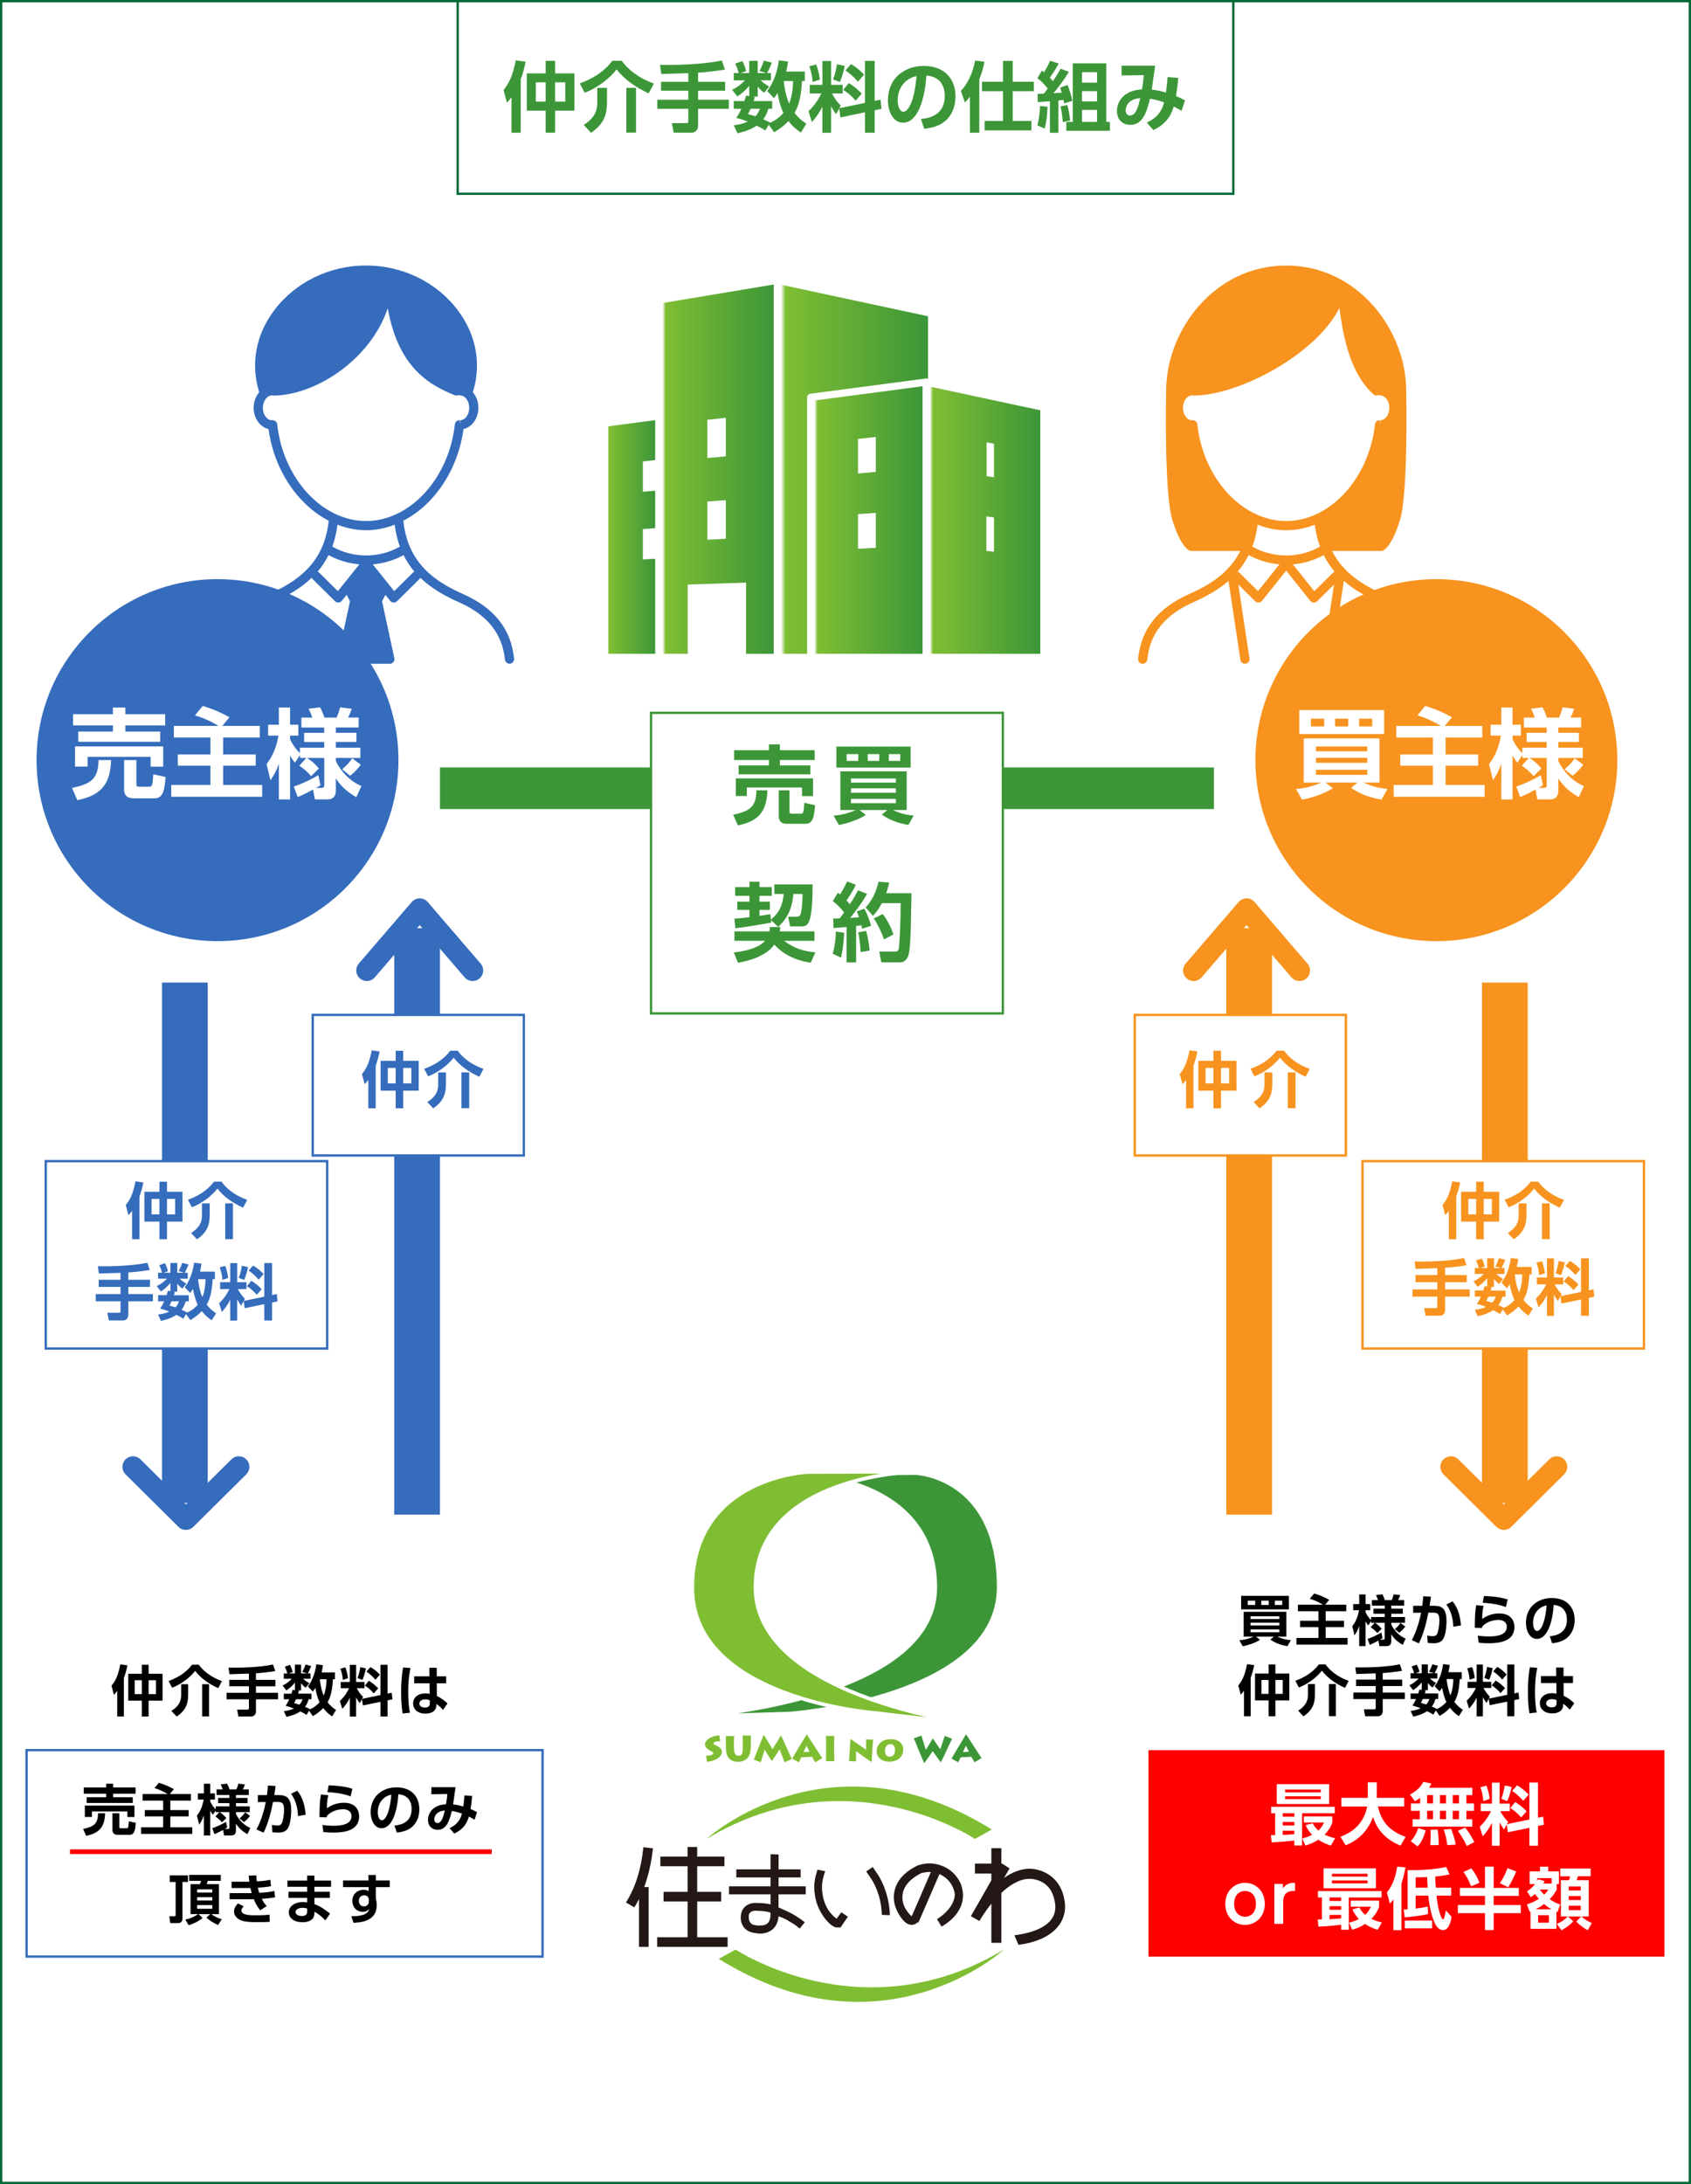 <?xml version="1.0" encoding="UTF-8"?><svg id="_レイヤー_2" xmlns="http://www.w3.org/2000/svg" xmlns:xlink="http://www.w3.org/1999/xlink" viewBox="0 0 721 931"><rect x="0" y="0" width="721" height="931" fill="#333333" stroke="none"/><defs><style>.cls-1,.cls-2,.cls-3,.cls-4,.cls-5,.cls-6,.cls-7,.cls-8{stroke-miterlimit:10;}.cls-1,.cls-2,.cls-9{fill:#fff;}.cls-1,.cls-10{stroke:#f7931e;}.cls-2,.cls-11{stroke:#356cbc;}.cls-11,.cls-3,.cls-4,.cls-5,.cls-10{fill:none;}.cls-11,.cls-10{stroke-linecap:round;stroke-linejoin:round;stroke-width:9px;}.cls-3{stroke:red;stroke-width:2px;}.cls-4{stroke:#006837;}.cls-12,.cls-7{fill:#7fbe33;}.cls-13{fill:url(#_名称未設定グラデーション_4);}.cls-5{stroke:#3c9638;}.cls-6,.cls-7{stroke:#fff;stroke-width:1.56px;}.cls-6,.cls-14{fill:#3c9638;}.cls-15,.cls-8{fill:#231815;}.cls-16{fill:#356cbc;}.cls-17{fill:url(#_名称未設定グラデーション_4-5);}.cls-18{fill:url(#_名称未設定グラデーション_4-4);}.cls-19{fill:url(#_名称未設定グラデーション_4-3);}.cls-20{fill:url(#_名称未設定グラデーション_4-2);}.cls-21{fill:#f7931e;}.cls-22{fill:red;}.cls-8{stroke:#231815;stroke-width:.89px;}</style><linearGradient id="_名称未設定グラデーション_4" x1="259.05" y1="228.89" x2="279.35" y2="228.89" gradientUnits="userSpaceOnUse"><stop offset="0" stop-color="#fff"/><stop offset=".03" stop-color="#7fbe33"/><stop offset="1" stop-color="#3c9638"/></linearGradient><linearGradient id="_名称未設定グラデーション_4-2" x1="333" y1="200.02" x2="395.66" y2="200.02" xlink:href="#_名称未設定グラデーション_4"/><linearGradient id="_名称未設定グラデーション_4-3" x1="396.45" y1="221.74" x2="443.55" y2="221.74" xlink:href="#_名称未設定グラデーション_4"/><linearGradient id="_名称未設定グラデーション_4-4" x1="282.44" y1="199.98" x2="329.91" y2="199.98" xlink:href="#_名称未設定グラデーション_4"/><linearGradient id="_名称未設定グラデーション_4-5" x1="347.23" y1="221.66" x2="393.36" y2="221.66" xlink:href="#_名称未設定グラデーション_4"/></defs><g id="_レイヤー_2-2"><rect class="cls-9" x=".5" y=".5" width="720" height="930"/><rect class="cls-4" x=".5" y=".5" width="720" height="930"/><rect class="cls-9" x="195.14" y=".5" width="330.71" height="82.09"/><rect class="cls-4" x="195.14" y=".5" width="330.71" height="82.09"/><path class="cls-14" d="M222.02,56.58h-3.93v-15.15c-.62.88-1.01,1.33-1.95,2.34l-1.43-5.43c2.21-2.8,3.77-5.4,5.2-12.64l4.19.62c-.62,3.15-1.2,5.04-2.08,7.54v22.72ZM236.68,25.93v5.36h8.25v15.89h-8.25v9.39h-4.03v-9.39h-8.03v-15.89h8.03v-5.36h4.03ZM232.65,35.09h-4.19v8.22h4.19v-8.22ZM241.03,35.09h-4.36v8.22h4.36v-8.22Z"/><path class="cls-14" d="M276.59,39.77c-5.26-2.37-10.14-5.62-13.68-10.21-2.83,3.77-8.03,7.83-13.62,9.98l-2.08-4c4.39-1.59,9.75-4.23,13.91-9.65h3.97c2.4,3.41,6.86,7.28,13.71,9.72l-2.21,4.16ZM258.81,37.46v5.88c0,4.84-.81,9.2-6.79,13.26l-3.15-3.35c5.79-3.71,5.79-7.35,5.79-10.08v-5.72h4.16ZM271.19,37.46v19.05h-4.13v-19.05h4.13Z"/><path class="cls-14" d="M293.49,31.19c-1.66.03-9.72.32-11.54.36l-.55-3.9c5.82.13,18-.07,26.36-1.85l1.33,3.87c-4.68.72-8.03,1.11-11.44,1.3v3.9h11.54v3.8h-11.54v3.84h13.1v3.87h-13.1v7.08c0,2.28-1.59,3.09-2.67,3.09h-7.74l-.78-4.06h6.05c.39,0,.97,0,.97-.75v-5.36h-13.23v-3.87h13.23v-3.84h-11.63v-3.8h11.63v-3.67Z"/><path class="cls-14" d="M343.15,30.51v4.03h-1.2c-.42,8.81-2.34,12.09-3.18,13.55,2.01,2.7,4.09,4.03,5.04,4.62l-2.34,3.8c-1.85-1.23-3.45-2.54-5.3-4.94-2.34,2.57-4.78,4.03-6.11,4.81l-2.27-3.22-1.46,2.47c-.91-.58-1.56-1.01-3.71-2.05-1.5,1.01-3.71,2.21-8.19,3.22l-1.56-3.38c2.86-.39,4.48-.91,5.95-1.56-2.73-1.1-4-1.4-4.88-1.59.68-1.07,1.37-2.08,2.14-3.9h-3.22v-3.28h4.52c.36-1.01.52-1.72.71-2.34l1.37.23v-4.45c-1.95,2.47-3.84,3.77-5.1,4.58l-2.21-2.89c2.57-1.07,4.55-3.02,5.49-3.96h-4.78v-3.12h2.11c-.46-1.69-.75-2.5-1.5-4l3.05-1.11c.65,1.24,1.24,2.76,1.62,4.29l-2.34.81h3.64v-5.2h3.64v5.2h3.67l-2.96-.88c.46-.78,1.24-2.24,1.92-4.39l3.38.84c-.68,1.82-1.1,2.63-1.98,4.42h1.59v3.12h-4.42c1.79,1.62,3.05,2.31,3.67,2.63l-2.11,2.67c-.62-.42-1.66-1.23-2.76-2.63v4.26h-2.37l1.1.19c-.13.52-.16.75-.49,1.72h7.93v3.28h-1.66c-.29,1.01-.78,2.57-2.14,4.52,1.01.42,1.82.81,2.86,1.33l-.1.16c3.15-1.3,4.91-3.22,5.82-4.23-1.46-3.02-2.18-6.53-2.5-8.45-.62.98-1.07,1.56-1.53,2.15l-2.89-3.02c3.12-4.1,4.49-9.2,4.97-13.1l3.93.52c-.16,1.1-.29,2.08-.78,4.26h7.9ZM320.04,46.37c-.42.94-.75,1.62-1.11,2.27,1.04.29,1.88.52,3.19.94,1.17-1.33,1.56-2.4,1.85-3.22h-3.93ZM334.18,34.54c.46,4.65,1.43,7.7,2.28,9.65.75-1.79,1.59-4.88,1.69-9.65h-3.96Z"/><path class="cls-14" d="M357.8,46.27l-1.3,2.44c-1.17-1.59-1.95-3.06-2.15-3.41v11.31h-3.71v-11.12c-1.5,3.02-2.83,4.71-4.48,6.53l-1.43-4.65c3.15-2.89,4.81-6.21,5.46-7.54h-4.94v-3.67h5.39v-10.17h3.71v10.17h4.94v3.67h-4.58c1.46,2.8,2.86,4.23,3.77,5.17l-.62,1.14,10.92-2.28v-17.91h4.16v17.06l2.5-.52.39,3.9-2.89.62v9.56h-4.16v-8.68l-10.43,2.15-.55-3.77ZM348.02,27.49c.36,1.04,1.27,3.58,1.53,6.44l-3.09,1.01c-.13-2.93-.84-5.14-1.4-6.7l2.96-.75ZM360.18,28.1c-.33,1.72-1.17,4.88-2.08,6.86l-2.92-1.1c1.01-2.44,1.46-4.97,1.66-6.47l3.35.71ZM361.9,35.42c2.08,1.23,3.93,2.79,5.56,4.49l-2.67,2.99c-2.18-2.6-3.97-3.77-5.27-4.58l2.37-2.89ZM362.84,27.32c3.05,1.79,4.68,3.54,5.59,4.52l-2.63,2.99c-1.72-2.05-3.35-3.45-5.33-4.81l2.37-2.7Z"/><path class="cls-14" d="M392.68,50.73c4.09-.39,10.14-1.95,10.14-9.85,0-5.07-2.73-8.32-7.83-8.68-.55,8.87-3.28,20.09-9.98,20.09-4.13,0-6.43-4.65-6.43-9.52,0-9.36,7.02-14.66,15.24-14.66,9.68,0,13.58,6.31,13.58,12.97,0,3.83-1.23,7.87-4.49,10.6-2.27,1.92-5.56,2.89-8.84,3.22l-1.4-4.16ZM382.76,42.86c0,1.53.49,4.75,2.44,4.75,1.72,0,4.58-3.41,5.59-15.18-4.97,1.07-8.03,5.07-8.03,10.43Z"/><path class="cls-14" d="M413.54,41.17c-1.04,1.4-1.53,1.85-2.14,2.5l-1.72-4.97c3.02-2.99,5.13-7.83,6.08-12.9l3.97.55c-.29,1.56-.85,4.26-2.18,7.44v22.78h-4v-15.41ZM427.65,25.96h4.16v8.87h9v4.03h-9v12.68h7.96v4.03h-19.96v-4.03h7.83v-12.68h-8.94v-4.03h8.94v-8.87Z"/><path class="cls-14" d="M446.63,45.49c-.13,4.1-.49,6.57-1.2,9.36l-3.12-1.43c.71-2.57,1.1-5.75,1.14-8.22l3.18.29ZM442.43,40.03c.55-.03,1.53-.06,2.67-.13.42-.52,1.14-1.46,1.62-2.18-1.53-1.92-2.7-3.15-4.39-4.39l1.88-3.22c.52.36.68.49.94.68.97-1.56,1.85-3.19,2.63-4.88l3.64,1.17c-1.59,2.99-3.12,5.07-3.8,5.98.23.26.49.52,1.3,1.53,1.56-2.27,2.54-3.97,3.32-5.3l3.51,1.33c-1.95,3.22-4.19,6.21-6.57,9.1.49-.03,2.96-.16,3.54-.2-.29-1.01-.42-1.4-.68-2.18l3.15-1.1c1.07,2.86,1.33,3.54,2.05,6.73l-3.51,1.1c-.1-.55-.1-.62-.29-1.5-.46.06-1.85.23-2.18.26v13.78h-3.61v-13.46c-3.58.26-3.96.29-5.17.39l-.06-3.54ZM455.04,44.75c.65,1.89.97,4.45,1.24,6.6l-3.12.68c-.39-4.26-.75-5.72-1.01-6.66l2.89-.62ZM457.42,27h14.27v24.96h1.53v3.8h-18.56v-3.8h2.76v-24.96ZM461.35,30.77v4.48h6.4v-4.48h-6.4ZM461.35,38.83v4.42h6.4v-4.42h-6.4ZM461.35,46.86v5.1h6.4v-5.1h-6.4Z"/><path class="cls-14" d="M489.01,52.25c3.18-1.56,6.04-3.61,7.31-8.61-1.56-.58-3.87-1.27-5.98-1.56-1.37,5.36-2.96,11.15-8.38,11.15-3.15,0-5.72-2.05-5.72-5.92,0-3.41,2.24-8.71,10.66-9.23.39-2.15.68-4.68.78-6.04l-9.46.13v-4.16h14.3c-.46,3.41-.94,6.79-1.43,10.21,1.69.1,3.38.49,6.04,1.24.36-2.5.52-4.19.68-6.6l4.55.36c-.23,2.96-.46,4.65-.94,7.74,1.46.58,2.24.94,3.83,1.85l-1.46,4.45c-1.2-.72-1.89-1.14-3.35-1.85-.75,2.37-2.21,7.08-8.68,10.04l-2.76-3.19ZM479.97,47.15c0,1.07.55,2.08,1.92,2.08,2.5,0,3.48-4,4.29-7.38-3.61.13-6.21,2.18-6.21,5.3Z"/><polygon class="cls-13" points="274.1 225.5 279.35 225.14 279.35 209.17 274.1 209.63 274.1 196.69 279.35 196.13 279.35 179.09 259.05 181.76 259.05 278.69 279.35 278.69 279.35 238.19 274.1 238.45 274.1 225.5"/><path class="cls-20" d="M333,278.69h11.14v-109.32c0-.78.57-1.43,1.34-1.53l49.22-6.49c.18-.02.35-.02.53.02l.44.09v-26.65l-62.66-13.45v157.33Z"/><path class="cls-19" d="M396.45,164.79v113.9h47.1v-103.79l-47.1-10.11ZM423.81,235.18l-3.25-.32v-14.72l3.25.39v14.65ZM423.81,203.45l-3.15-.46v-14.41l3.15.56v14.3Z"/><path class="cls-18" d="M282.44,278.69h10.77v-29.51l24.89-.83v30.35h11.8V121.27l-47.47,7.91v149.5ZM301.59,178.95l7.88-.87v16.45l-7.88.7v-16.29ZM301.59,213.77l7.88-.57v16.46l-7.88.41v-16.3Z"/><path class="cls-17" d="M347.23,278.69h46.13v-114.05l-46.13,6.08v107.97ZM365.83,187.09l7.59-.84v14.91l-7.59.68v-14.75ZM365.83,219.15l7.59-.55v14.92l-7.59.39v-14.76Z"/><path class="cls-16" d="M166.23,282.93c.14,0,.28-.01.41-.04,1.06-.23,1.73-1.27,1.5-2.33l-5.24-24.25,1.42-2.76,2.06,2.57c.35.43.86.7,1.41.73.04,0,.07,0,.11,0,.51,0,1.01-.2,1.38-.57l9.53-9.43c.17-.17.29-.37.39-.58,4.9,4.72,10.82,7.93,16.62,10.51,11.98,5.33,18.35,13.3,19.47,24.37.1,1.01.95,1.76,1.95,1.76.06,0,.13,0,.2,0,1.08-.11,1.86-1.07,1.75-2.14-1.27-12.6-8.4-21.61-21.78-27.56-11.45-5.08-23.41-12.74-25.4-30.93-.01-.1-.06-.18-.09-.28,13.13-6.76,23.29-21.47,25.71-39.12,3.61-.79,6.34-4.55,6.34-9.06,0-2.59-.92-4.93-2.37-6.61,0,0,0,0,0,0,3.71-11.87,1.54-24.15-6.12-34.57-8.96-12.19-23.7-19.47-39.42-19.47s-30.46,7.28-39.42,19.47c-7.66,10.42-9.83,22.7-6.12,34.57,0,0,0,0,0,0-1.46,1.68-2.37,4.01-2.37,6.61,0,4.5,2.74,8.26,6.34,9.06,2.42,17.65,12.59,32.36,25.71,39.12-.03.1-.08.18-.09.28-1.99,18.19-13.95,25.84-25.4,30.93-.99.44-1.43,1.6-.99,2.58.32.73,1.04,1.16,1.79,1.16.26,0,.53-.05.79-.17,5.8-2.58,11.72-5.8,16.62-10.51.1.21.22.41.39.58l9.53,9.43c.37.36.86.57,1.38.57.04,0,.07,0,.11,0,.55-.03,1.07-.3,1.41-.73l2.06-2.57,1.42,2.76-5.24,24.25c-.23,1.06.44,2.1,1.5,2.33.14.03.28.04.41.04h20.3ZM118.2,180.86c-.11-1.05-1.07-1.76-2.08-1.74-.01,0-.19.02-.2.02-2.08,0-3.84-2.42-3.84-5.29s1.76-5.29,3.84-5.29c.07,0,.13-.03.2-.04.16.04.31.1.48.1,16.92,0,41-14.38,48.74-37.25,4.68,27,19.8,33.42,28.5,37.09.25.11.51.15.76.15.3,0,.59-.09.85-.22.24.1.5.16.78.16,2.08,0,3.84,2.42,3.84,5.29s-1.76,5.29-3.83,5.29l-.08,1.95-.13-1.97c-1.02-.02-1.97.7-2.08,1.74-2.53,23.13-19.16,41.25-37.88,41.25s-35.35-18.12-37.88-41.25ZM156.08,226.02c4.2,0,8.3-.85,12.2-2.36.44,3.44,1.19,6.55,2.22,9.33-4.29,2.46-9.24,3.78-14.41,3.78s-10.12-1.31-14.41-3.78c1.03-2.78,1.77-5.89,2.22-9.33,3.9,1.5,7.99,2.36,12.2,2.36ZM144.07,251.99l-7.99-7.9c-.19-.19-.41-.33-.65-.43,1.77-2.07,3.34-4.41,4.66-7.06,3.99,2.22,8.46,3.56,13.13,3.95l-9.15,11.43ZM168.08,251.99l-9.15-11.43c4.68-.39,9.15-1.73,13.13-3.95,1.32,2.64,2.89,4.98,4.66,7.06-.24.09-.46.24-.65.43l-7.99,7.9Z"/><circle class="cls-16" cx="92.74" cy="324.02" r="77.15"/><path class="cls-21" d="M485.27,280.78c-.11,1.08.67,2.03,1.75,2.14.07,0,.13,0,.2,0,.99,0,1.84-.75,1.95-1.76,1.12-11.08,7.49-19.05,19.47-24.37,5.24-2.33,10.57-5.17,15.16-9.17l5.08,33.64c.15.97.98,1.66,1.93,1.66.1,0,.19,0,.29-.02,1.07-.16,1.8-1.16,1.64-2.23l-4.75-31.5,7.19,7.11c.37.36.86.57,1.38.57.04,0,.07,0,.11,0,.55-.03,1.07-.3,1.41-.73l10.31-12.88,10.31,12.88c.35.43.86.7,1.41.73.04,0,.07,0,.11,0,.51,0,1.01-.2,1.38-.57l7.19-7.11-4.75,31.5c-.16,1.07.58,2.07,1.64,2.23.1.01.2.02.29.02.95,0,1.79-.7,1.93-1.66l5.08-33.64c4.59,4,9.92,6.84,15.16,9.17.26.11.53.17.79.17.75,0,1.47-.43,1.79-1.16.44-.99,0-2.14-.99-2.58-8.35-3.71-16.97-8.81-21.79-18.36h20.89c.28,0,.56-.06.82-.18.89-.41,4.06-2.57,7.3-13.14,3.46-11.32,2.65-53.16,2.62-54.94,0,0,0,0,0,0-.02-25.8-20.58-53.41-51.18-53.41-30.6,0-51.15,27.6-51.18,53.41,0,0,0,0,0,0-.04,1.78-.85,43.62,2.62,54.94,3.24,10.57,6.4,12.73,7.3,13.14.26.12.53.18.82.18h20.89c-4.83,9.55-13.44,14.65-21.79,18.36-13.38,5.95-20.5,14.96-21.78,27.56ZM533.98,233c1.03-2.78,1.77-5.89,2.22-9.33,3.9,1.5,7.99,2.36,12.2,2.36s8.3-.85,12.2-2.36c.44,3.44,1.19,6.55,2.22,9.33-4.29,2.46-9.24,3.78-14.41,3.78-5.17,0-10.12-1.31-14.41-3.78ZM508.23,168.55c.07,0,.13-.03.2-.04.16.04.31.1.48.1,19.11,0,52.08-17.34,62.19-37.33,2.37,18.69,6.76,29.67,14.48,36.81.38.35.85.52,1.33.52.3,0,.58-.08.86-.22.24.1.5.16.77.16,2.08,0,3.84,2.42,3.84,5.29s-1.76,5.29-3.83,5.29l-.08,1.95-.13-1.97c-1.01-.02-1.96.7-2.08,1.74-2.53,23.13-19.16,41.25-37.88,41.25s-35.35-18.12-37.88-41.25c-.11-1.05-1.07-1.76-2.08-1.74-.01,0-.19.02-.2.02-2.08,0-3.84-2.42-3.84-5.29s1.76-5.29,3.84-5.29ZM551.24,240.56c4.68-.39,9.15-1.73,13.13-3.95,1.32,2.64,2.89,4.98,4.66,7.06-.24.09-.46.24-.65.43l-7.99,7.9-9.15-11.43ZM528.39,244.08c-.19-.19-.41-.33-.65-.43,1.77-2.07,3.34-4.41,4.66-7.06,3.99,2.22,8.46,3.56,13.13,3.95l-9.15,11.43-7.99-7.9Z"/><circle class="cls-21" cx="612.43" cy="324.02" r="77.15"/><path class="cls-9" d="M47.38,323.99c-.33,11.27-5.28,15.18-14.39,17.1l-2.29-5.2c7.65-1.71,11.27-3.49,11.31-11.9h5.37ZM31.16,304.44h16.97v-2.83h5.32v2.83h16.97v4.78h-16.97v2.62h14.85v4.37h-34.94v-4.37h14.77v-2.62h-16.97v-4.78ZM31.99,318.16h37.6v8.65h-5.37v-4.2h-26.87v4.16h-5.37v-8.61ZM70.59,331.22c-.38,4.7-.75,9.07-4.62,9.07h-9.19c-2.29,0-3.87-1.12-3.87-3.62v-12.69h5.24v10.27c0,.83.21,1.08.96,1.08h4.78c.92,0,1.21-.79,1.46-5.28l5.24,1.16Z"/><path class="cls-9" d="M93.1,309.43c-.83-.54-4.41-2.83-9.98-4.49l3.33-4.03c4.74,1.46,7.82,2.87,11.4,4.83l-3.08,3.7h16.01v4.95h-15.64v7.2h13.89v4.78h-13.89v8.24h16.64v5.03h-38.77v-5.03h16.72v-8.24h-13.93v-4.78h13.93v-7.2h-15.6v-4.95h18.97Z"/><path class="cls-9" d="M127.88,321.86l-2.12,3.24c-.58-.71-1.04-1.21-2.08-3.08v18.76h-4.78v-15.27c-1.21,3.66-2.62,5.66-3.58,7.11l-1.66-6.9c2.29-3.08,4.03-6.32,5.07-12.15h-4.41v-4.66h4.58v-7.32h4.78v7.32h3.54v4.66h-3.54v1.46c.83,2,2.66,4.62,4.2,5.99v-2.29h10.36v-2.45h-8.57v-3.91h8.57v-2.25h-9.73v-4.24h4.66c-.42-1.16-.87-2.45-1.58-3.79l4.87-.58c.46.83,1.25,2.37,1.87,4.37h5.2c1.08-2.58,1.29-3.58,1.46-4.37l4.99.62c-.54,1.54-.87,2.41-1.58,3.74h4.53v4.24h-9.73v2.25h8.78v3.91h-8.78v2.45h10.44v4.37h-10.44v1.17c.54,1.66,4.33,8.15,10.9,10.77l-2.16,4.78c-3.25-1.87-6.32-4.2-8.74-8.03v5.24c0,2.04-.79,3.74-3.62,3.74h-5.32l-.79-4.2c-3.79,2.08-5.41,2.75-6.53,3.2l-1.66-4.49c4.33-1.46,7.53-3.16,10.44-4.82l.92,4.24c-.54.37-1,.67-1.91,1.16h2.2c.87,0,1.33-.12,1.33-1.33v-11.44h-7.36c.67.37,2.95,1.91,5.08,4.49l-3.33,3.29c-1.29-1.58-3.37-3.45-5.03-4.45l3-3.33h-2.7v-1.25ZM153.83,325.94c-.67.96-1.91,2.62-4.53,4.74l-3.41-2.79c2.37-1.96,3.37-3.29,4.28-4.66l3.66,2.7Z"/><path class="cls-9" d="M589.03,340.83c-4.95-.83-8.94-2.25-12.94-4.99l2.66-2.25h-13.52l3.04,2.41c-3.24,2.16-9.07,4.16-13.1,4.87l-2.58-4.53c5.28-.42,9.4-2.08,10.77-2.75h-7.49v-18.84h32.32v18.84h-6.78c3.24,1.41,5.91,2.33,10.19,2.7l-2.58,4.53ZM590.16,302.69v10.23h-36.19v-10.23h36.19ZM558.96,306.35v3.29h5.66v-3.29h-5.66ZM561.08,320.24h21.88v-2.04h-21.88v2.04ZM561.08,325.15h21.88v-2.12h-21.88v2.12ZM561.08,328.15v2.12h21.88v-2.12h-21.88ZM569.23,306.35v3.29h5.62v-3.29h-5.62ZM579.51,306.35v3.29h5.57v-3.29h-5.57Z"/><path class="cls-9" d="M614.33,309.43c-.83-.54-4.41-2.83-9.98-4.49l3.33-4.03c4.74,1.46,7.82,2.87,11.4,4.83l-3.08,3.7h16.01v4.95h-15.64v7.2h13.89v4.78h-13.89v8.24h16.64v5.03h-38.77v-5.03h16.72v-8.24h-13.93v-4.78h13.93v-7.2h-15.6v-4.95h18.97Z"/><path class="cls-9" d="M649.11,321.86l-2.12,3.24c-.58-.71-1.04-1.21-2.08-3.08v18.76h-4.78v-15.27c-1.21,3.66-2.62,5.66-3.58,7.11l-1.66-6.9c2.29-3.08,4.03-6.32,5.07-12.15h-4.41v-4.66h4.58v-7.32h4.78v7.32h3.54v4.66h-3.54v1.46c.83,2,2.66,4.62,4.2,5.99v-2.29h10.36v-2.45h-8.57v-3.91h8.57v-2.25h-9.73v-4.24h4.66c-.42-1.16-.87-2.45-1.58-3.79l4.87-.58c.46.83,1.25,2.37,1.87,4.37h5.2c1.08-2.58,1.29-3.58,1.46-4.37l4.99.62c-.54,1.54-.87,2.41-1.58,3.74h4.53v4.24h-9.73v2.25h8.78v3.91h-8.78v2.45h10.44v4.37h-10.44v1.17c.54,1.66,4.33,8.15,10.9,10.77l-2.16,4.78c-3.25-1.87-6.32-4.2-8.74-8.03v5.24c0,2.04-.79,3.74-3.62,3.74h-5.32l-.79-4.2c-3.79,2.08-5.41,2.75-6.53,3.2l-1.66-4.49c4.33-1.46,7.53-3.16,10.44-4.82l.92,4.24c-.54.37-1,.67-1.91,1.16h2.2c.87,0,1.33-.12,1.33-1.33v-11.44h-7.36c.67.37,2.95,1.91,5.08,4.49l-3.33,3.29c-1.29-1.58-3.37-3.45-5.03-4.45l3-3.33h-2.7v-1.25ZM675.06,325.94c-.67.96-1.91,2.62-4.53,4.74l-3.41-2.79c2.37-1.96,3.37-3.29,4.28-4.66l3.66,2.7Z"/><rect class="cls-14" x="187.59" y="327.14" width="330" height="17.73"/><rect class="cls-9" x="277.59" y="303.86" width="150" height="128.13"/><rect class="cls-5" x="277.59" y="303.86" width="150" height="128.13"/><path class="cls-14" d="M327.21,336.89c-.29,9.87-4.62,13.29-12.6,14.96l-2-4.55c6.7-1.49,9.87-3.06,9.9-10.41h4.7ZM313.01,319.77h14.85v-2.48h4.66v2.48h14.85v4.19h-14.85v2.29h13v3.82h-30.58v-3.82h12.92v-2.29h-14.85v-4.19ZM313.74,331.79h32.91v7.57h-4.7v-3.68h-23.52v3.64h-4.7v-7.54ZM347.52,343.22c-.33,4.11-.66,7.94-4.04,7.94h-8.05c-2,0-3.39-.98-3.39-3.17v-11.1h4.59v8.99c0,.73.18.95.84.95h4.19c.8,0,1.06-.69,1.27-4.62l4.59,1.02Z"/><path class="cls-14" d="M387.31,351.63c-4.33-.73-7.83-1.97-11.32-4.37l2.33-1.97h-11.83l2.66,2.11c-2.84,1.89-7.94,3.64-11.47,4.26l-2.26-3.97c4.62-.36,8.23-1.82,9.43-2.4h-6.55v-16.49h28.29v16.49h-5.93c2.84,1.24,5.17,2.04,8.92,2.37l-2.26,3.97ZM388.29,318.24v8.96h-31.67v-8.96h31.67ZM360.99,321.45v2.88h4.95v-2.88h-4.95ZM362.84,333.61h19.15v-1.78h-19.15v1.78ZM362.84,337.9h19.15v-1.86h-19.15v1.86ZM362.84,340.53v1.86h19.15v-1.86h-19.15ZM369.98,321.45v2.88h4.92v-2.88h-4.92ZM378.97,321.45v2.88h4.88v-2.88h-4.88Z"/><path class="cls-14" d="M332.67,395.16c-.04.73-.07,1.13-.18,1.86h14.78v4h-12.96c4.15,3.13,7.72,4.37,13.33,4.92l-1.93,4.41c-7.65-1.02-12.89-4.62-15.55-7.72-3.68,5.21-11.43,7.06-15.51,7.75l-1.78-4.37c4.08-.44,10.59-1.75,13.33-4.99h-13.07v-4h14.93c.15-.69.15-1.13.18-1.86h4.44ZM328.7,392.17l.11,1.13c-8.37,1.46-9.28,1.6-15.25,2.37l-.44-4.08c1.24-.07,2.11-.11,6.44-.62v-3.13h-5.21v-3.5h5.21v-2.48h-6.12v-3.71h6.12v-2.29h4.26v2.29h5.24v3.71h-5.24v2.48h4.44v3.5h-4.44v2.55c3.46-.51,3.86-.55,4.66-.69l.22,2.29c3.17-2.66,4.92-5.46,5.46-10.92h-4v-4.08h16.31c0,16.86-1.97,17.88-4.62,17.88h-4.99l-.8-4.08h3.6c.87,0,1.42-.36,1.67-1.06.11-.25.8-2.4.84-8.66h-3.9c-.47,5.1-1.71,9.65-6.48,14.02l-3.09-2.91Z"/><path class="cls-14" d="M359.93,397.6c-.15,3.31-.51,7.46-1.38,10.63l-3.5-1.71c.87-2.99,1.31-6.59,1.35-9.43l3.53.51ZM355.27,391.52c1.38,0,2.04,0,2.73-.04.66-.84,1.38-1.82,1.89-2.55-1.38-1.78-2.99-3.42-4.81-4.84l2.15-3.53c.51.36.66.51.95.69,1.53-2.37,2.44-4.33,3.02-5.5l3.71,1.38c-1.17,2.58-3.28,5.75-4,6.7.4.4.76.8,1.42,1.6,1.97-2.91,2.88-4.7,3.53-5.93l3.82,1.53c-1.46,2.62-2.99,4.99-7.17,10.23,1.09-.04,2.73-.15,3.75-.25-.44-1.35-.66-1.82-.98-2.51l3.28-1.13c.55,1.06,1.67,3.13,2.84,7.28l-3.79,1.24c-.18-.73-.25-1.06-.36-1.49-.51.07-1.78.25-2.22.29v15.55h-4.08v-15.11c-2.55.25-4.19.36-5.57.47l-.11-4.08ZM369.29,396.8c1.06,3.68,1.42,7.43,1.49,8.41l-3.82.62c-.07-1.71-.51-6.19-1.02-8.41l3.35-.62ZM379.12,376.23c-.25,1.17-.55,2.51-1.27,4.51h10.78c-.29,16.64-.4,24.25-1.46,26.9-.25.58-1.09,2.58-3.39,2.58h-8.01l-.87-4.59h6.48c1.02,0,1.53-.11,1.82-1.17.15-.51.8-8.41.8-19.48h-8.01c-1.6,3.09-2.91,4.48-3.79,5.42l-3.13-3.6c2.22-2.29,4.48-6.12,5.5-10.96l4.55.36ZM376.42,389.62c1.67,2.29,3.42,5.32,4.51,8.7l-4,2.11c-.8-2.29-2.44-6.12-4.41-8.92l3.9-1.89Z"/><rect class="cls-22" x="489.67" y="746.02" width="220" height="88"/><path class="cls-9" d="M541.89,782.26h1.8v-9.35h-1.69v-2.75h27.11v2.75h-13.95v13.75h-3.29v-2.12c-3.23.4-6.43.66-9.67.77l-.31-3.06ZM544.38,760.53h22.33v8.46h-22.33v-8.46ZM546.93,772.91v1.49h4.95v-1.49h-4.95ZM546.93,776.63v1.52h4.95v-1.52h-4.95ZM551.87,780.35h-4.95v1.83c1.2-.06,2.75-.11,4.95-.34v-1.49ZM547.96,762.82v1.2h15.18v-1.2h-15.18ZM547.96,765.68v1.23h15.18v-1.23h-15.18ZM559.68,777.17c.4.77,1.03,1.86,2.43,3.15,1.37-1.26,2.03-2.6,2.46-3.46h-8.64v-2.6h12.12v2.66c-.37,1-1.09,2.89-3.29,5.12,1.72.8,3.15,1.2,4.49,1.54l-1.8,3.12c-.97-.31-2.97-.92-5.38-2.49-2.43,1.57-4.35,2.14-5.49,2.46l-1.34-3c1.09-.29,2.6-.71,4.2-1.57-1.77-1.89-2.4-3.29-2.75-4.12l2.97-.8Z"/><path class="cls-9" d="M571.52,782.92c2.09-.77,9.69-3.55,11.41-12.9h-11.01v-3.66h11.27v-6.61h3.83v6.03c0,.09-.03.43-.03.57h11.7v3.66h-11.18c1.66,7.66,6.21,10.89,11.81,13.01l-2.2,3.69c-2.75-1.12-9.15-4.09-11.7-12.21-3.06,8.46-9.52,11.18-11.64,12.07l-2.26-3.66Z"/><path class="cls-9" d="M605.53,766.28c-1.14.94-1.57,1.17-2.23,1.52l-2.12-2.83c4-2.2,5.15-4.32,5.66-5.43l3.43.66c-.23.57-.37.92-1,1.86h18.47v3.15h-2.52v3.52h3.26v3.17h-3.26v3.57h2.52v3.15h-25.45v-3.15h3.09v-3.57h-3.78v-3.17h3.92v-2.43ZM607.9,780.23c-1.34,4.32-2.46,5.78-3.46,6.81l-2.97-2.2c.86-.86,2.12-2.32,3.26-5.6l3.17,1ZM608.47,765.19v3.52h2.54v-3.52h-2.54ZM608.47,771.88v3.57h2.54v-3.57h-2.54ZM612.96,779.89c.37,1.92.49,5.18.46,6.58l-3.58.06c.06-.94.14-2.06.14-3.72,0-1.29-.03-2.2-.09-2.83l3.06-.09ZM613.94,765.19v3.52h2.6v-3.52h-2.6ZM613.94,771.88v3.57h2.6v-3.57h-2.6ZM618.71,779.63c.23.57,1.69,4.2,1.92,6.66l-3.54.23c-.4-3.09-.8-4.55-1.54-6.63l3.17-.26ZM619.4,765.19v3.52h2.69v-3.52h-2.69ZM619.4,771.88v3.57h2.69v-3.57h-2.69ZM624.72,779.03c1.57,1.97,2.54,3.55,3.89,6.15l-3.26,1.74c-.37-.92-1.06-2.63-3.72-6.52l3.09-1.37Z"/><path class="cls-9" d="M642.42,777.69l-1.14,2.14c-1.03-1.4-1.72-2.69-1.89-3v9.95h-3.26v-9.78c-1.32,2.66-2.49,4.15-3.95,5.75l-1.26-4.09c2.77-2.54,4.23-5.46,4.8-6.63h-4.35v-3.23h4.75v-8.95h3.26v8.95h4.35v3.23h-4.03c1.29,2.46,2.52,3.72,3.32,4.55l-.54,1,9.61-2v-15.76h3.66v15.01l2.2-.46.34,3.43-2.54.54v8.41h-3.66v-7.63l-9.18,1.89-.49-3.32ZM633.81,761.16c.31.92,1.12,3.15,1.34,5.66l-2.72.89c-.11-2.57-.74-4.52-1.23-5.89l2.6-.66ZM644.51,761.7c-.29,1.52-1.03,4.29-1.83,6.03l-2.57-.97c.89-2.14,1.29-4.38,1.46-5.69l2.95.63ZM646.02,768.14c1.83,1.09,3.46,2.46,4.89,3.95l-2.34,2.63c-1.92-2.29-3.49-3.32-4.63-4.03l2.09-2.54ZM646.85,761.02c2.69,1.57,4.12,3.12,4.92,3.97l-2.32,2.63c-1.51-1.8-2.95-3.03-4.69-4.23l2.09-2.37Z"/><path class="cls-9" d="M530.87,802.58c4.49,0,8.41,3.43,8.41,8.95s-3.92,8.98-8.44,8.98-8.41-3.4-8.41-8.98,3.97-8.95,8.44-8.95ZM530.84,817.05c1.89,0,4.66-1.2,4.66-5.52s-2.77-5.49-4.63-5.49-4.66,1.12-4.66,5.49,2.86,5.52,4.63,5.52Z"/><path class="cls-9" d="M543.34,820.05v-17.01h3.66v1.89c1.69-2.54,4.4-2.37,5.18-2.32v3.43c-2.66-.14-5.06.69-5.06,4.52v9.49h-3.77Z"/><path class="cls-9" d="M561.84,818.17h1.8v-9.35h-1.69v-2.75h27.11v2.75h-13.95v13.75h-3.29v-2.12c-3.23.4-6.43.66-9.67.77l-.31-3.06ZM564.33,796.43h22.33v8.46h-22.33v-8.46ZM566.88,808.81v1.49h4.95v-1.49h-4.95ZM566.88,812.53v1.52h4.95v-1.52h-4.95ZM571.82,816.25h-4.95v1.83c1.2-.06,2.75-.11,4.95-.34v-1.49ZM567.91,798.72v1.2h15.18v-1.2h-15.18ZM567.91,801.58v1.23h15.18v-1.23h-15.18ZM579.63,813.08c.4.77,1.03,1.86,2.43,3.15,1.37-1.26,2.03-2.6,2.46-3.46h-8.64v-2.6h12.12v2.66c-.37,1-1.09,2.89-3.29,5.12,1.72.8,3.15,1.2,4.49,1.54l-1.8,3.12c-.97-.31-2.97-.92-5.38-2.49-2.43,1.57-4.35,2.14-5.49,2.46l-1.34-3c1.09-.29,2.6-.71,4.2-1.57-1.77-1.89-2.4-3.29-2.75-4.12l2.97-.8Z"/><path class="cls-9" d="M594.13,809.64c-.57.77-.89,1.14-1.52,1.8l-1.29-4.78c2.92-3.35,3.97-8.06,4.4-10.98l3.52.29c-.26,1.46-.63,3.66-1.72,6.98v19.79h-3.4v-13.1ZM618.92,817.02c-.2,1.23-.94,5.69-3.55,5.69-2.43,0-3.52-2.6-4.12-4.15-.86-2.23-1.77-5.66-2.26-10.52h-5.4v5.52c3.26-.46,3.32-.46,5.12-.83l.2,3.15c-4,.94-8.81,1.32-9.98,1.4l-.43-3.29c.66-.03.89-.03,1.69-.09v-16.7c5.06.03,11.58-.26,16.47-1.4l1.37,3.2c-1.14.23-2.66.54-6.09.89.03,2.06.14,3.43.26,4.75h6.55v3.4h-6.26c.51,5.15,1.86,10.07,2.8,10.07.31,0,.49-.54.57-.89.26-1.03.37-1.52.63-2.86l2.43,2.66ZM610.63,821.97h-11.67v-3.32h11.67v3.32ZM603.6,804.64h5.12c-.23-3.8-.26-4.23-.26-4.52-1.46.09-2.97.11-4.86.11v4.4Z"/><path class="cls-9" d="M633.17,795.66h3.69v9.09h10.72v3.4h-10.72v3.89h11.55v3.46h-11.55v7.21h-3.69v-7.21h-11.58v-3.46h11.58v-3.89h-10.7v-3.4h10.7v-9.09ZM627.34,796.43c1.23,1.46,2.69,3.83,3.43,6.15l-3.52,1.46c-1.32-3.35-2.43-4.95-3.29-6.09l3.37-1.52ZM646.49,797.75c-1,2.34-1.86,4.12-3.43,6.75l-3.57-1.77c1.57-2.32,2.29-3.83,3.29-6.41l3.72,1.43Z"/><path class="cls-9" d="M663.71,805.56c-1.14,2-1.95,2.95-2.97,3.97,1.43,1,2.52,1.63,4.49,2.29l-1.14,3.23c-.26-.11-.31-.14-.49-.2v7.35h-11.04v-7.35c-.11.03-.17.06-.31.11l-1.23-3.2c2.52-.8,3.75-1.49,5.09-2.34-.77-.92-1.14-1.37-1.63-2.09-.71.6-1.09.92-1.77,1.37l-1.63-2.52c1.86-1.09,3.29-2.86,3.43-3.06h-2.32v-5.43h4.43v-2h3.49v2h4.58v5.43h-.97v2.43ZM661.51,813.85c-1.23-.71-1.94-1.2-3.15-2.23-.97.74-1.72,1.26-3.6,2.23h6.75ZM661.6,802.9v-2.34h-6.18v1.26c.11-.17.17-.31.4-.77l2.77.8c-.23.49-.31.66-.51,1.06h3.52ZM660.42,816.39h-4.6v3.17h4.6v-3.17ZM656.54,805.44c.63.89,1.06,1.4,1.86,2.17.92-.86,1.34-1.52,1.77-2.17h-3.63ZM676.95,822.77c-.83-.43-2.86-1.6-4.89-3.69l2.12-2.14h-5.63l2.26,2.03c-1.83,1.94-2.8,2.54-5.03,3.83l-2-2.72c1.83-.74,3.32-1.74,4.66-3.15h-2.92v-15.47h3.4c.2-.4.46-1.12.54-1.66h-4.2v-3.32h12.95v3.29h-5.4c-.26.8-.34,1.09-.57,1.69h5.15v15.47h-3.06c1.6,1.52,3.26,2.29,4.4,2.8l-1.77,3.03ZM673.98,804.13h-5.12v1.69h5.12v-1.69ZM673.98,808.21h-5.12v1.72h5.12v-1.72ZM673.98,812.33h-5.12v1.89h5.12v-1.89Z"/><path d="M548.92,701.7c-2.79-.47-5.03-1.26-7.28-2.81l1.5-1.26h-7.61l1.71,1.36c-1.83,1.22-5.1,2.34-7.37,2.74l-1.45-2.55c2.97-.23,5.29-1.17,6.06-1.54h-4.21v-10.6h18.19v10.6h-3.82c1.83.8,3.32,1.31,5.74,1.52l-1.45,2.55ZM549.55,680.24v5.76h-20.36v-5.76h20.36ZM532,682.3v1.85h3.18v-1.85h-3.18ZM533.19,690.12h12.31v-1.15h-12.31v1.15ZM533.19,692.88h12.31v-1.19h-12.31v1.19ZM533.19,694.56v1.19h12.31v-1.19h-12.31ZM537.78,682.3v1.85h3.16v-1.85h-3.16ZM543.56,682.3v1.85h3.14v-1.85h-3.14Z"/><path d="M564.08,684.03c-.47-.3-2.48-1.59-5.62-2.53l1.87-2.27c2.67.82,4.4,1.62,6.41,2.72l-1.73,2.08h9.01v2.79h-8.8v4.05h7.82v2.69h-7.82v4.63h9.36v2.83h-21.82v-2.83h9.41v-4.63h-7.84v-2.69h7.84v-4.05h-8.78v-2.79h10.67Z"/><path d="M584.58,691.03l-1.19,1.83c-.33-.4-.59-.68-1.17-1.73v10.56h-2.69v-8.59c-.68,2.06-1.47,3.18-2.01,4l-.94-3.89c1.29-1.73,2.27-3.56,2.86-6.83h-2.48v-2.62h2.58v-4.12h2.69v4.12h1.99v2.62h-1.99v.82c.47,1.12,1.5,2.6,2.36,3.37v-1.29h5.83v-1.38h-4.82v-2.2h4.82v-1.26h-5.48v-2.39h2.62c-.23-.66-.49-1.38-.89-2.13l2.74-.33c.26.47.7,1.33,1.05,2.46h2.93c.61-1.45.73-2.01.82-2.46l2.81.35c-.3.87-.49,1.36-.89,2.11h2.55v2.39h-5.48v1.26h4.94v2.2h-4.94v1.38h5.88v2.46h-5.88v.66c.3.94,2.43,4.59,6.13,6.06l-1.22,2.69c-1.83-1.05-3.56-2.36-4.92-4.52v2.95c0,1.15-.44,2.11-2.04,2.11h-3l-.44-2.36c-2.13,1.17-3.04,1.54-3.67,1.8l-.94-2.53c2.43-.82,4.24-1.78,5.88-2.72l.51,2.39c-.3.21-.56.37-1.08.66h1.24c.49,0,.75-.07.75-.75v-6.44h-4.14c.37.21,1.66,1.08,2.86,2.53l-1.87,1.85c-.73-.89-1.9-1.94-2.83-2.5l1.69-1.87h-1.52v-.7ZM599.18,693.32c-.37.54-1.08,1.47-2.55,2.67l-1.92-1.57c1.33-1.1,1.9-1.85,2.41-2.62l2.06,1.52Z"/><path d="M601.96,699.1c2.08-3.67,3.46-8.96,3.96-11.66l-3.37.02v-2.97h3.86c.21-1.5.3-2.39.42-4.07l3.28.16c-.16,1.26-.23,1.85-.56,3.91h2.11c3.46,0,5.1,1.59,5.1,6.58,0,1.71-.23,4.96-1.12,6.98-.8,1.78-2.27,2.41-4.33,2.41-1.26,0-2.22-.12-2.58-.16l-.19-3.14c.42.09,1.38.28,2.34.28,1.54,0,1.87-.7,2.22-1.97.33-1.22.61-3.09.61-4.75,0-2.67-.61-3.35-2.93-3.32l-1.78.02c-.66,3.65-2.06,9.27-4.03,13.08l-3.02-1.4ZM619.66,693.42c-.12-3.39-.94-6.79-2.97-9.5l2.64-1.31c2.39,2.86,3.32,6.55,3.58,10.25l-3.25.56Z"/><path d="M632.59,684.52c-.42,1.57-.56,2.69-.63,5.55,2.25-1.52,4.59-2.32,7.28-2.32,5.38,0,6.48,3.68,6.48,5.73,0,5.24-4.47,6.98-10.91,6.98-2.15,0-3.53-.14-4.35-.23l-.38-3.02c1.08.14,2.69.35,4.66.35,6.06,0,7.72-1.83,7.72-4.19,0-1.69-1.31-2.86-3.58-2.86-2.69,0-5.48,1.12-6.93,2.88-.02.28-.05.37-.07.59l-3.07-.12c.07-5.48.12-6.69.61-9.64l3.16.3ZM642.07,685.04c-.66-.26-3.7-1.5-9.88-1.83l.54-2.9c4.77.16,7.54.7,10.11,1.47l-.77,3.25Z"/><path d="M660.79,697.47c2.95-.28,7.3-1.4,7.3-7.09,0-3.65-1.97-5.99-5.64-6.25-.4,6.39-2.36,14.47-7.19,14.47-2.97,0-4.63-3.35-4.63-6.86,0-6.74,5.06-10.56,10.98-10.56,6.97,0,9.78,4.54,9.78,9.34,0,2.76-.89,5.66-3.23,7.63-1.64,1.38-4,2.08-6.37,2.32l-1.01-3ZM653.65,691.8c0,1.1.35,3.42,1.76,3.42,1.24,0,3.3-2.46,4.03-10.93-3.58.77-5.78,3.65-5.78,7.51Z"/><path d="M533.24,731.58h-2.83v-10.91c-.44.63-.73.96-1.4,1.69l-1.03-3.91c1.59-2.01,2.71-3.89,3.75-9.1l3.02.44c-.45,2.27-.87,3.63-1.5,5.43v16.36ZM543.79,709.51v3.86h5.95v11.45h-5.95v6.76h-2.9v-6.76h-5.78v-11.45h5.78v-3.86h2.9ZM540.89,716.11h-3.02v5.92h3.02v-5.92ZM546.93,716.11h-3.14v5.92h3.14v-5.92Z"/><path d="M573.46,719.48c-3.79-1.71-7.3-4.05-9.85-7.35-2.04,2.72-5.78,5.64-9.81,7.19l-1.5-2.88c3.16-1.15,7.02-3.04,10.02-6.95h2.86c1.73,2.46,4.94,5.24,9.88,7l-1.59,3ZM560.66,717.82v4.24c0,3.49-.58,6.62-4.89,9.55l-2.27-2.41c4.17-2.67,4.17-5.29,4.17-7.26v-4.12h3ZM569.58,717.82v13.72h-2.97v-13.72h2.97Z"/><path d="M586.57,713.3c-1.19.02-7,.23-8.31.26l-.4-2.81c4.19.09,12.97-.05,18.98-1.33l.96,2.79c-3.37.52-5.78.8-8.24.94v2.81h8.31v2.74h-8.31v2.76h9.43v2.79h-9.43v5.1c0,1.64-1.15,2.22-1.92,2.22h-5.57l-.56-2.93h4.35c.28,0,.7,0,.7-.54v-3.86h-9.53v-2.79h9.53v-2.76h-8.38v-2.74h8.38v-2.65Z"/><path d="M623.26,712.81v2.9h-.87c-.3,6.34-1.69,8.71-2.29,9.76,1.45,1.94,2.95,2.9,3.63,3.32l-1.69,2.74c-1.33-.89-2.48-1.83-3.81-3.56-1.69,1.85-3.44,2.9-4.4,3.46l-1.64-2.32-1.05,1.78c-.66-.42-1.12-.73-2.67-1.47-1.08.73-2.67,1.59-5.9,2.32l-1.12-2.43c2.06-.28,3.23-.66,4.28-1.12-1.97-.8-2.88-1.01-3.51-1.15.49-.77.98-1.5,1.54-2.81h-2.32v-2.36h3.25c.26-.73.37-1.24.51-1.69l.98.16v-3.21c-1.41,1.78-2.76,2.72-3.68,3.3l-1.59-2.08c1.85-.77,3.28-2.18,3.96-2.86h-3.44v-2.25h1.52c-.33-1.22-.54-1.8-1.08-2.88l2.2-.8c.47.89.89,1.99,1.17,3.09l-1.69.58h2.62v-3.75h2.62v3.75h2.65l-2.13-.63c.33-.56.89-1.62,1.38-3.16l2.43.61c-.49,1.31-.8,1.9-1.43,3.18h1.15v2.25h-3.18c1.29,1.17,2.2,1.66,2.64,1.9l-1.52,1.92c-.44-.3-1.19-.89-1.99-1.9v3.07h-1.71l.8.14c-.09.37-.12.54-.35,1.24h5.71v2.36h-1.19c-.21.73-.56,1.85-1.54,3.25.73.3,1.31.59,2.06.96l-.07.12c2.27-.94,3.53-2.32,4.19-3.04-1.05-2.18-1.57-4.71-1.8-6.09-.44.7-.77,1.12-1.1,1.54l-2.08-2.18c2.25-2.95,3.23-6.62,3.58-9.43l2.83.37c-.12.8-.21,1.5-.56,3.07h5.69ZM606.62,724.23c-.3.68-.54,1.17-.8,1.64.75.21,1.36.37,2.29.68.84-.96,1.12-1.73,1.33-2.32h-2.83ZM616.8,715.71c.33,3.35,1.03,5.55,1.64,6.95.54-1.29,1.15-3.51,1.22-6.95h-2.86Z"/><path d="M634.75,724.16l-.94,1.76c-.84-1.15-1.4-2.2-1.54-2.46v8.15h-2.67v-8c-1.08,2.18-2.04,3.39-3.23,4.7l-1.03-3.35c2.27-2.08,3.46-4.47,3.93-5.43h-3.56v-2.65h3.89v-7.33h2.67v7.33h3.56v2.65h-3.3c1.05,2.01,2.06,3.04,2.71,3.72l-.44.82,7.86-1.64v-12.9h3v12.29l1.8-.37.28,2.81-2.08.44v6.88h-3v-6.25l-7.51,1.54-.4-2.72ZM627.7,710.63c.26.75.91,2.57,1.1,4.63l-2.22.73c-.09-2.11-.61-3.7-1.01-4.82l2.13-.54ZM636.46,711.08c-.23,1.24-.84,3.51-1.5,4.94l-2.11-.8c.73-1.76,1.05-3.58,1.19-4.66l2.41.52ZM637.7,716.34c1.5.89,2.83,2.01,4,3.23l-1.92,2.15c-1.57-1.87-2.86-2.72-3.79-3.3l1.71-2.08ZM638.38,710.52c2.2,1.29,3.37,2.55,4.03,3.25l-1.9,2.15c-1.24-1.47-2.41-2.48-3.84-3.46l1.71-1.94Z"/><path d="M655.46,710.94c-.35,1.69-.98,4.8-.98,10.23,0,5.08.51,7.63.75,8.8l-3.11.35c-.21-1.24-.66-3.89-.66-9.11,0-3.6.21-6.93.82-10.51l3.18.23ZM670.67,714.47v2.95h-4l.02,5.41c1.94.89,3.75,2.36,4.54,3.21l-1.94,2.74c-.91-1.12-1.59-1.66-2.76-2.53l-.02.49c-.14,2.95-2.6,3.6-4.68,3.6-3.67,0-5.27-2.15-5.27-4.33,0-2.46,2.04-4.28,5.24-4.28.87,0,1.4.12,1.83.21l-.05-4.52h-6.55v-2.95h6.48l-.02-3.65h3.16v3.65h4.03ZM663.67,724.68c-.42-.16-.96-.4-1.87-.4-1.19,0-2.55.47-2.55,1.78,0,1.08.94,1.71,2.39,1.71,1.78,0,2.04-.96,2.04-1.9v-1.19Z"/><rect class="cls-16" x="52.85" y="510.89" width="250" height="19.5" transform="translate(698.48 342.79) rotate(90)"/><polyline class="cls-11" points="156.4 413.67 178.96 387.44 201.52 413.67"/><rect class="cls-16" x="-32.08" y="519.99" width="221.81" height="19.5" transform="translate(608.56 450.92) rotate(90)"/><polyline class="cls-11" points="56.71 625.26 79.27 647.64 101.83 625.26"/><rect class="cls-21" x="407.61" y="510.89" width="250" height="19.5" transform="translate(11.97 1053.25) rotate(-90)"/><polyline class="cls-10" points="554.06 413.67 531.5 387.44 508.94 413.67"/><rect class="cls-21" x="530.73" y="519.99" width="221.81" height="19.5" transform="translate(111.9 1171.38) rotate(-90)"/><polyline class="cls-10" points="663.75 625.26 641.19 647.64 618.63 625.26"/><rect class="cls-2" x="11.33" y="746.02" width="220" height="88"/><path d="M44.83,772.92c-.19,6.34-2.97,8.54-8.1,9.62l-1.29-2.93c4.31-.96,6.34-1.97,6.37-6.69h3.02ZM35.7,761.92h9.55v-1.59h3v1.59h9.55v2.69h-9.55v1.47h8.36v2.46h-19.66v-2.46h8.31v-1.47h-9.55v-2.69ZM36.17,769.65h21.16v4.87h-3.02v-2.36h-15.12v2.34h-3.02v-4.85ZM57.89,777c-.21,2.65-.42,5.1-2.6,5.1h-5.17c-1.29,0-2.18-.63-2.18-2.04v-7.14h2.95v5.78c0,.47.12.61.54.61h2.69c.51,0,.68-.44.82-2.97l2.95.66Z"/><path d="M71.48,764.73c-.47-.3-2.48-1.59-5.62-2.53l1.87-2.27c2.67.82,4.4,1.62,6.41,2.72l-1.73,2.08h9.01v2.79h-8.8v4.05h7.82v2.69h-7.82v4.63h9.36v2.83h-21.82v-2.83h9.41v-4.63h-7.84v-2.69h7.84v-4.05h-8.78v-2.79h10.67Z"/><path d="M91.98,771.73l-1.19,1.83c-.33-.4-.59-.68-1.17-1.73v10.56h-2.69v-8.59c-.68,2.06-1.47,3.18-2.01,4l-.94-3.89c1.29-1.73,2.27-3.56,2.86-6.83h-2.48v-2.62h2.58v-4.12h2.69v4.12h1.99v2.62h-1.99v.82c.47,1.12,1.5,2.6,2.36,3.37v-1.29h5.83v-1.38h-4.82v-2.2h4.82v-1.26h-5.48v-2.39h2.62c-.23-.66-.49-1.38-.89-2.13l2.74-.33c.26.47.7,1.33,1.05,2.46h2.93c.61-1.45.73-2.01.82-2.46l2.81.35c-.3.87-.49,1.36-.89,2.11h2.55v2.39h-5.48v1.26h4.94v2.2h-4.94v1.38h5.88v2.46h-5.88v.66c.3.94,2.43,4.59,6.13,6.06l-1.22,2.69c-1.83-1.05-3.56-2.36-4.92-4.52v2.95c0,1.15-.44,2.11-2.04,2.11h-3l-.44-2.36c-2.13,1.17-3.04,1.54-3.67,1.8l-.94-2.53c2.43-.82,4.24-1.78,5.88-2.72l.51,2.39c-.3.21-.56.37-1.08.66h1.24c.49,0,.75-.07.75-.75v-6.44h-4.14c.37.21,1.66,1.08,2.86,2.53l-1.87,1.85c-.73-.89-1.9-1.94-2.83-2.5l1.69-1.87h-1.52v-.7ZM106.59,774.02c-.37.54-1.08,1.47-2.55,2.67l-1.92-1.57c1.33-1.1,1.9-1.85,2.41-2.62l2.06,1.52Z"/><path d="M109.36,779.8c2.08-3.67,3.46-8.96,3.96-11.66l-3.37.02v-2.97h3.86c.21-1.5.3-2.39.42-4.07l3.28.16c-.16,1.26-.23,1.85-.56,3.91h2.11c3.46,0,5.1,1.59,5.1,6.58,0,1.71-.23,4.96-1.12,6.98-.8,1.78-2.27,2.41-4.33,2.41-1.26,0-2.22-.12-2.58-.16l-.19-3.14c.42.09,1.38.28,2.34.28,1.54,0,1.87-.7,2.22-1.97.33-1.22.61-3.09.61-4.75,0-2.67-.61-3.35-2.93-3.32l-1.78.02c-.66,3.65-2.06,9.27-4.03,13.08l-3.02-1.4ZM127.06,774.12c-.12-3.39-.94-6.79-2.97-9.5l2.64-1.31c2.39,2.86,3.32,6.55,3.58,10.25l-3.25.56Z"/><path d="M140,765.22c-.42,1.57-.56,2.69-.63,5.55,2.25-1.52,4.59-2.32,7.28-2.32,5.38,0,6.48,3.68,6.48,5.73,0,5.24-4.47,6.98-10.91,6.98-2.15,0-3.53-.14-4.35-.23l-.38-3.02c1.08.14,2.69.35,4.66.35,6.06,0,7.72-1.83,7.72-4.19,0-1.69-1.31-2.86-3.58-2.86-2.69,0-5.48,1.12-6.93,2.88-.02.28-.05.37-.07.59l-3.07-.12c.07-5.48.12-6.69.61-9.64l3.16.3ZM149.48,765.74c-.66-.26-3.7-1.5-9.88-1.83l.54-2.9c4.77.16,7.54.7,10.11,1.47l-.77,3.25Z"/><path d="M168.2,778.17c2.95-.28,7.3-1.4,7.3-7.09,0-3.65-1.97-5.99-5.64-6.25-.4,6.39-2.36,14.47-7.19,14.47-2.97,0-4.63-3.35-4.63-6.86,0-6.74,5.06-10.56,10.98-10.56,6.97,0,9.78,4.54,9.78,9.34,0,2.76-.89,5.66-3.23,7.63-1.64,1.38-4,2.08-6.37,2.32l-1.01-3ZM161.06,772.5c0,1.1.35,3.42,1.76,3.42,1.24,0,3.3-2.46,4.03-10.93-3.58.77-5.78,3.65-5.78,7.51Z"/><path d="M191.69,779.27c2.29-1.12,4.35-2.6,5.27-6.2-1.12-.42-2.79-.91-4.31-1.12-.98,3.86-2.13,8.03-6.04,8.03-2.27,0-4.12-1.47-4.12-4.26,0-2.46,1.62-6.27,7.68-6.65.28-1.54.49-3.37.56-4.35l-6.81.09v-3h10.3c-.33,2.46-.68,4.89-1.03,7.35,1.22.07,2.43.35,4.35.89.26-1.8.38-3.02.49-4.75l3.28.26c-.16,2.13-.33,3.35-.68,5.57,1.05.42,1.62.68,2.76,1.33l-1.05,3.21c-.87-.51-1.36-.82-2.41-1.33-.54,1.71-1.59,5.1-6.25,7.23l-1.99-2.29ZM185.18,775.59c0,.77.4,1.5,1.38,1.5,1.8,0,2.5-2.88,3.09-5.31-2.6.09-4.47,1.57-4.47,3.81Z"/><path d="M72.37,799.39h7.77v2.83h-2.34v15.59c0,1.45-.91,1.94-1.87,1.94h-3.32l-.42-2.9h1.94c.56,0,.75-.07.75-.61v-14.02h-2.5v-2.83ZM79.02,818.28c2.58-.68,3.93-1.31,5.43-2.36h-3.21v-12.78h4c.3-.59.44-1.19.49-1.4h-5.1v-2.55h13.51v2.55h-5.55c-.14.54-.23.77-.49,1.4h5.24v12.78h-3.23c1.69,1.24,3.14,1.78,4.47,2.2l-1.64,2.43c-1.97-.98-3.07-1.54-4.94-3.11l1.64-1.52h-5.01l1.75,1.66c-1.8,1.45-3.86,2.46-5.92,3.07l-1.45-2.36ZM84.07,805.36v1.38h6.44v-1.38h-6.44ZM84.07,808.69v1.4h6.44v-1.4h-6.44ZM84.07,812.06v1.57h6.44v-1.57h-6.44Z"/><path d="M117.32,808.73c-1.8.35-3.42.51-5.71.68.77,1.52,1.54,2.46,2.11,3.09l-2.74,1.76c-1.54-1.73-2.32-3.6-2.76-4.7-.54.02-1.1.02-1.26.02h-9.06v-2.62h8.38c.35,0,.7.02,1.05,0-.05-.12-.3-1.01-.56-2.2-.51.02-.58.02-.89.02h-7.14v-2.69h7.56c-.14-1.29-.21-1.73-.26-2.62l3.25-.07c.02.98.12,1.85.21,2.57,1.99-.12,3.79-.28,5.76-.68l.28,2.74c-1.71.33-3.86.52-5.59.61.12.61.33,1.54.58,2.22,2.5-.14,4.52-.35,6.41-.82l.37,2.69ZM103.89,812.57c-.73.82-.96,1.33-.96,1.8,0,1.76,2.79,2.06,6.08,2.06,2.9,0,4.73-.16,5.9-.28l.12,3.04c-1.1.07-2.22.16-5.24.16-5.17.02-6.48-.54-7.44-.96-1.26-.59-2.57-1.85-2.57-3.53,0-1.01.33-2.06,1.66-3.51l2.46,1.22Z"/><path d="M141.15,801.62v2.65h-7.09v2.11h6.58v2.62h-6.58v2.65c2.86,1.05,5.01,2.69,6.65,4.07l-1.99,2.88c-1.87-2.06-3.51-3.07-4.66-3.7l-.02.82c-.07,2.81-2.67,3.65-4.94,3.65-4.84,0-5.97-2.65-5.97-4.21,0-2.5,2.46-4.4,6.04-4.4.82,0,1.33.09,1.8.16v-1.92h-7.98v-2.62h7.98v-2.11h-8.4v-2.65h8.4v-2.13h3.09v2.13h7.09ZM130.97,813.53c-.3-.09-1.03-.3-1.99-.3-1.64,0-2.95.7-2.95,1.8,0,.3.16,1.69,2.67,1.69,1.15,0,2.27-.3,2.27-1.9v-1.29Z"/><path d="M166.19,801.57v2.83h-5.95v4.77c.14.68.38,1.59.38,2.95,0,6.76-6.6,7.37-9.88,7.49l-.96-2.79c6.53.02,7.35-1.83,7.65-3.25-.28.42-.94,1.36-2.79,1.36-2.79,0-4.42-2.22-4.42-4.66,0-2.97,2.22-4.73,4.87-4.73,1.03,0,1.57.26,2.08.59l-.02-1.73h-10.88v-2.83h10.84l-.05-2.34h3.18v2.34h5.95ZM157.27,809.67c-.12-.58-.35-1.76-1.99-1.76-1.1,0-2.27.7-2.27,2.32,0,.82.42,2.39,2.13,2.39,1.24,0,2.13-.82,2.13-2.08v-.87Z"/><line class="cls-3" x1="29.83" y1="789.31" x2="209.67" y2="789.31"/><path d="M52.81,731.68h-2.83v-10.91c-.44.63-.73.96-1.4,1.69l-1.03-3.91c1.59-2.01,2.71-3.89,3.75-9.1l3.02.44c-.45,2.27-.87,3.63-1.5,5.43v16.36ZM63.36,709.61v3.86h5.95v11.45h-5.95v6.76h-2.9v-6.76h-5.78v-11.45h5.78v-3.86h2.9ZM60.46,716.21h-3.02v5.92h3.02v-5.92ZM66.5,716.21h-3.14v5.92h3.14v-5.92Z"/><path d="M93.04,719.58c-3.79-1.71-7.3-4.05-9.85-7.35-2.04,2.72-5.78,5.64-9.81,7.19l-1.5-2.88c3.16-1.15,7.02-3.04,10.02-6.95h2.86c1.73,2.46,4.94,5.24,9.88,7l-1.59,3ZM80.23,717.92v4.24c0,3.49-.58,6.62-4.89,9.55l-2.27-2.41c4.17-2.67,4.17-5.29,4.17-7.26v-4.12h3ZM89.15,717.92v13.72h-2.97v-13.72h2.97Z"/><path d="M106.14,713.4c-1.19.02-7,.23-8.31.26l-.4-2.81c4.19.09,12.97-.05,18.98-1.33l.96,2.79c-3.37.52-5.78.8-8.24.94v2.81h8.31v2.74h-8.31v2.76h9.43v2.79h-9.43v5.1c0,1.64-1.15,2.22-1.92,2.22h-5.57l-.56-2.93h4.35c.28,0,.7,0,.7-.54v-3.86h-9.53v-2.79h9.53v-2.76h-8.38v-2.74h8.38v-2.65Z"/><path d="M142.83,712.91v2.9h-.87c-.3,6.34-1.69,8.71-2.29,9.76,1.45,1.94,2.95,2.9,3.63,3.32l-1.69,2.74c-1.33-.89-2.48-1.83-3.81-3.56-1.69,1.85-3.44,2.9-4.4,3.46l-1.64-2.32-1.05,1.78c-.66-.42-1.12-.73-2.67-1.47-1.08.73-2.67,1.59-5.9,2.32l-1.12-2.43c2.06-.28,3.23-.66,4.28-1.12-1.97-.8-2.88-1.01-3.51-1.15.49-.77.98-1.5,1.54-2.81h-2.32v-2.36h3.25c.26-.73.37-1.24.51-1.69l.98.16v-3.21c-1.41,1.78-2.76,2.72-3.68,3.3l-1.59-2.08c1.85-.77,3.28-2.18,3.96-2.86h-3.44v-2.25h1.52c-.33-1.22-.54-1.8-1.08-2.88l2.2-.8c.47.89.89,1.99,1.17,3.09l-1.69.58h2.62v-3.75h2.62v3.75h2.65l-2.13-.63c.33-.56.89-1.62,1.38-3.16l2.43.61c-.49,1.31-.8,1.9-1.43,3.18h1.15v2.25h-3.18c1.29,1.17,2.2,1.66,2.64,1.9l-1.52,1.92c-.44-.3-1.19-.89-1.99-1.9v3.07h-1.71l.8.14c-.09.37-.12.54-.35,1.24h5.71v2.36h-1.19c-.21.73-.56,1.85-1.54,3.25.73.3,1.31.59,2.06.96l-.07.12c2.27-.94,3.53-2.32,4.19-3.04-1.05-2.18-1.57-4.71-1.8-6.09-.44.7-.77,1.12-1.1,1.54l-2.08-2.18c2.25-2.95,3.23-6.62,3.58-9.43l2.83.37c-.12.8-.21,1.5-.56,3.07h5.69ZM126.19,724.33c-.3.68-.54,1.17-.8,1.64.75.21,1.36.37,2.29.68.84-.96,1.12-1.73,1.33-2.32h-2.83ZM136.37,715.81c.33,3.35,1.03,5.55,1.64,6.95.54-1.29,1.15-3.51,1.22-6.95h-2.86Z"/><path d="M154.32,724.26l-.94,1.76c-.84-1.15-1.4-2.2-1.54-2.46v8.15h-2.67v-8c-1.08,2.18-2.04,3.39-3.23,4.7l-1.03-3.35c2.27-2.08,3.46-4.47,3.93-5.43h-3.56v-2.65h3.89v-7.33h2.67v7.33h3.56v2.65h-3.3c1.05,2.01,2.06,3.04,2.71,3.72l-.44.82,7.86-1.64v-12.9h3v12.29l1.8-.37.28,2.81-2.08.44v6.88h-3v-6.25l-7.51,1.54-.4-2.72ZM147.27,710.73c.26.75.91,2.57,1.1,4.63l-2.22.73c-.09-2.11-.61-3.7-1.01-4.82l2.13-.54ZM156.03,711.17c-.23,1.24-.84,3.51-1.5,4.94l-2.11-.8c.73-1.76,1.05-3.58,1.19-4.66l2.41.52ZM157.27,716.44c1.5.89,2.83,2.01,4,3.23l-1.92,2.15c-1.57-1.87-2.86-2.72-3.79-3.3l1.71-2.08ZM157.95,710.61c2.2,1.29,3.37,2.55,4.03,3.25l-1.9,2.15c-1.24-1.47-2.41-2.48-3.84-3.46l1.71-1.94Z"/><path d="M175.03,711.03c-.35,1.69-.98,4.8-.98,10.23,0,5.08.51,7.63.75,8.8l-3.11.35c-.21-1.24-.66-3.89-.66-9.11,0-3.6.21-6.93.82-10.51l3.18.23ZM190.24,714.57v2.95h-4l.02,5.41c1.94.89,3.75,2.36,4.54,3.21l-1.94,2.74c-.91-1.12-1.59-1.66-2.76-2.53l-.02.49c-.14,2.95-2.6,3.6-4.68,3.6-3.67,0-5.27-2.15-5.27-4.33,0-2.46,2.04-4.28,5.24-4.28.87,0,1.4.12,1.83.21l-.05-4.52h-6.55v-2.95h6.48l-.02-3.65h3.16v3.65h4.03ZM183.24,724.77c-.42-.16-.96-.4-1.87-.4-1.19,0-2.55.47-2.55,1.78,0,1.08.94,1.71,2.39,1.71,1.78,0,2.04-.96,2.04-1.9v-1.19Z"/><rect class="cls-1" x="483.84" y="432.62" width="90" height="59.92"/><path class="cls-21" d="M508.87,472.42h-3.15v-12.12c-.49.7-.81,1.07-1.56,1.87l-1.14-4.34c1.77-2.24,3.02-4.32,4.16-10.11l3.35.49c-.49,2.52-.96,4.03-1.66,6.03v18.17ZM520.6,447.9v4.29h6.6v12.71h-6.6v7.51h-3.22v-7.51h-6.42v-12.71h6.42v-4.29h3.22ZM517.38,455.23h-3.35v6.58h3.35v-6.58ZM524.08,455.23h-3.48v6.58h3.48v-6.58Z"/><path class="cls-21" d="M556.69,458.98c-4.21-1.9-8.11-4.5-10.95-8.16-2.26,3.02-6.42,6.27-10.89,7.98l-1.66-3.2c3.51-1.27,7.8-3.38,11.13-7.72h3.17c1.92,2.73,5.49,5.82,10.97,7.77l-1.77,3.33ZM542.47,457.13v4.71c0,3.87-.65,7.36-5.43,10.61l-2.52-2.68c4.63-2.96,4.63-5.88,4.63-8.06v-4.58h3.33ZM552.37,457.13v15.24h-3.3v-15.24h3.3Z"/><rect class="cls-2" x="19.51" y="494.95" width="120" height="79.87"/><path class="cls-16" d="M59.47,528.24h-3.15v-12.12c-.49.7-.81,1.07-1.56,1.87l-1.14-4.34c1.77-2.24,3.02-4.32,4.16-10.11l3.35.49c-.49,2.52-.96,4.03-1.66,6.03v18.17ZM71.2,503.72v4.29h6.6v12.71h-6.6v7.51h-3.22v-7.51h-6.42v-12.71h6.42v-4.29h3.22ZM67.97,511.05h-3.35v6.58h3.35v-6.58ZM74.68,511.05h-3.48v6.58h3.48v-6.58Z"/><path class="cls-16" d="M103.64,514.79c-4.21-1.9-8.11-4.5-10.95-8.16-2.26,3.02-6.42,6.27-10.89,7.98l-1.66-3.2c3.51-1.27,7.8-3.38,11.13-7.72h3.17c1.92,2.73,5.49,5.82,10.97,7.77l-1.77,3.33ZM89.42,512.95v4.71c0,3.87-.65,7.36-5.43,10.61l-2.52-2.68c4.63-2.96,4.63-5.88,4.63-8.06v-4.58h3.33ZM99.33,512.95v15.24h-3.3v-15.24h3.3Z"/><path class="cls-16" d="M51.38,542.57c-1.33.03-7.77.26-9.23.29l-.44-3.12c4.65.1,14.41-.05,21.09-1.48l1.07,3.09c-3.74.57-6.42.88-9.15,1.04v3.12h9.23v3.04h-9.23v3.07h10.48v3.09h-10.48v5.67c0,1.82-1.27,2.47-2.13,2.47h-6.19l-.62-3.25h4.84c.31,0,.78,0,.78-.6v-4.29h-10.58v-3.09h10.58v-3.07h-9.31v-3.04h9.31v-2.94Z"/><path class="cls-16" d="M91.63,542.02v3.22h-.96c-.34,7.05-1.87,9.67-2.55,10.84,1.61,2.16,3.28,3.22,4.03,3.69l-1.87,3.04c-1.48-.99-2.76-2.03-4.24-3.95-1.87,2.05-3.82,3.22-4.89,3.85l-1.82-2.57-1.17,1.98c-.73-.47-1.25-.81-2.96-1.64-1.2.81-2.96,1.77-6.55,2.57l-1.25-2.7c2.29-.31,3.59-.73,4.76-1.25-2.18-.88-3.2-1.12-3.9-1.27.55-.86,1.09-1.66,1.72-3.12h-2.57v-2.63h3.61c.29-.81.42-1.38.57-1.87l1.09.18v-3.56c-1.56,1.98-3.07,3.02-4.08,3.67l-1.77-2.31c2.05-.86,3.64-2.42,4.39-3.17h-3.82v-2.5h1.69c-.36-1.35-.6-2-1.2-3.2l2.44-.88c.52.99.99,2.21,1.3,3.43l-1.87.65h2.91v-4.16h2.91v4.16h2.94l-2.37-.7c.36-.62.99-1.79,1.53-3.51l2.7.68c-.55,1.46-.88,2.11-1.59,3.54h1.27v2.5h-3.54c1.43,1.3,2.44,1.85,2.94,2.11l-1.69,2.13c-.49-.34-1.33-.99-2.21-2.11v3.41h-1.9l.88.16c-.1.42-.13.6-.39,1.38h6.34v2.63h-1.33c-.23.81-.62,2.05-1.72,3.61.81.34,1.46.65,2.29,1.07l-.08.13c2.52-1.04,3.93-2.57,4.65-3.38-1.17-2.42-1.74-5.23-2-6.76-.49.78-.86,1.25-1.22,1.72l-2.31-2.42c2.5-3.28,3.59-7.36,3.98-10.48l3.15.42c-.13.88-.23,1.66-.62,3.41h6.32ZM73.15,554.71c-.34.75-.6,1.3-.88,1.82.83.23,1.51.42,2.55.75.94-1.07,1.25-1.92,1.48-2.57h-3.15ZM84.46,545.25c.36,3.72,1.14,6.16,1.82,7.72.6-1.43,1.27-3.9,1.35-7.72h-3.17Z"/><path class="cls-16" d="M103.88,554.63l-1.04,1.95c-.94-1.27-1.56-2.44-1.72-2.73v9.05h-2.96v-8.89c-1.2,2.42-2.26,3.77-3.59,5.23l-1.14-3.72c2.52-2.31,3.85-4.97,4.37-6.03h-3.95v-2.94h4.32v-8.14h2.96v8.14h3.95v2.94h-3.67c1.17,2.24,2.29,3.38,3.02,4.13l-.49.91,8.74-1.82v-14.33h3.33v13.65l2-.42.31,3.12-2.31.49v7.64h-3.33v-6.94l-8.35,1.72-.44-3.02ZM96.05,539.6c.29.83,1.01,2.86,1.22,5.15l-2.47.81c-.1-2.34-.68-4.11-1.12-5.36l2.37-.6ZM105.78,540.1c-.26,1.38-.94,3.9-1.66,5.49l-2.34-.88c.81-1.95,1.17-3.98,1.33-5.17l2.68.57ZM107.15,545.95c1.66.99,3.15,2.24,4.45,3.59l-2.13,2.39c-1.74-2.08-3.17-3.02-4.21-3.67l1.9-2.31ZM107.91,539.47c2.44,1.43,3.74,2.83,4.47,3.61l-2.11,2.39c-1.38-1.64-2.68-2.76-4.26-3.85l1.9-2.16Z"/><rect class="cls-1" x="580.94" y="494.95" width="120" height="79.87"/><path class="cls-21" d="M620.9,528.24h-3.15v-12.12c-.49.7-.81,1.07-1.56,1.87l-1.14-4.34c1.77-2.24,3.02-4.32,4.16-10.11l3.35.49c-.49,2.52-.96,4.03-1.66,6.03v18.17ZM632.63,503.72v4.29h6.6v12.71h-6.6v7.51h-3.22v-7.51h-6.42v-12.71h6.42v-4.29h3.22ZM629.4,511.05h-3.35v6.58h3.35v-6.58ZM636.11,511.05h-3.48v6.58h3.48v-6.58Z"/><path class="cls-21" d="M665.07,514.79c-4.21-1.9-8.11-4.5-10.95-8.16-2.26,3.02-6.42,6.27-10.89,7.98l-1.66-3.2c3.51-1.27,7.8-3.38,11.13-7.72h3.17c1.92,2.73,5.49,5.82,10.97,7.77l-1.77,3.33ZM650.85,512.95v4.71c0,3.87-.65,7.36-5.43,10.61l-2.52-2.68c4.63-2.96,4.63-5.88,4.63-8.06v-4.58h3.33ZM660.76,512.95v15.24h-3.3v-15.24h3.3Z"/><path class="cls-21" d="M612.81,540.57c-1.33.03-7.77.26-9.23.29l-.44-3.12c4.65.1,14.41-.05,21.09-1.48l1.07,3.09c-3.74.57-6.42.88-9.15,1.04v3.12h9.23v3.04h-9.23v3.07h10.48v3.09h-10.48v5.67c0,1.82-1.27,2.47-2.13,2.47h-6.19l-.62-3.25h4.84c.31,0,.78,0,.78-.6v-4.29h-10.58v-3.09h10.58v-3.07h-9.31v-3.04h9.31v-2.94Z"/><path class="cls-21" d="M653.06,540.02v3.22h-.96c-.34,7.05-1.87,9.67-2.55,10.84,1.61,2.16,3.28,3.22,4.03,3.69l-1.87,3.04c-1.48-.99-2.76-2.03-4.24-3.95-1.87,2.05-3.82,3.22-4.89,3.85l-1.82-2.57-1.17,1.98c-.73-.47-1.25-.81-2.96-1.64-1.2.81-2.96,1.77-6.55,2.57l-1.25-2.7c2.29-.31,3.59-.73,4.76-1.25-2.18-.88-3.2-1.12-3.9-1.27.55-.86,1.09-1.66,1.72-3.12h-2.57v-2.63h3.61c.29-.81.42-1.38.57-1.87l1.09.18v-3.56c-1.56,1.98-3.07,3.02-4.08,3.67l-1.77-2.31c2.05-.86,3.64-2.42,4.39-3.17h-3.82v-2.5h1.69c-.36-1.35-.6-2-1.2-3.2l2.44-.88c.52.99.99,2.21,1.3,3.43l-1.87.65h2.91v-4.16h2.91v4.16h2.94l-2.37-.7c.36-.62.99-1.79,1.53-3.51l2.7.68c-.55,1.46-.88,2.11-1.59,3.54h1.27v2.5h-3.54c1.43,1.3,2.44,1.85,2.94,2.11l-1.69,2.13c-.49-.34-1.33-.99-2.21-2.11v3.41h-1.9l.88.16c-.1.42-.13.6-.39,1.38h6.34v2.63h-1.33c-.23.81-.62,2.05-1.72,3.61.81.34,1.46.65,2.29,1.07l-.08.13c2.52-1.04,3.93-2.57,4.65-3.38-1.17-2.42-1.74-5.23-2-6.76-.49.78-.86,1.25-1.22,1.72l-2.31-2.42c2.5-3.28,3.59-7.36,3.98-10.48l3.15.42c-.13.88-.23,1.66-.62,3.41h6.32ZM634.58,552.71c-.34.75-.6,1.3-.88,1.82.83.23,1.51.42,2.55.75.94-1.07,1.25-1.92,1.48-2.57h-3.15ZM645.89,543.25c.36,3.72,1.14,6.16,1.82,7.72.6-1.43,1.27-3.9,1.35-7.72h-3.17Z"/><path class="cls-21" d="M665.31,552.63l-1.04,1.95c-.94-1.27-1.56-2.44-1.72-2.73v9.05h-2.96v-8.89c-1.2,2.42-2.26,3.77-3.59,5.23l-1.14-3.72c2.52-2.31,3.85-4.97,4.37-6.03h-3.95v-2.94h4.32v-8.14h2.96v8.14h3.95v2.94h-3.67c1.17,2.24,2.29,3.38,3.02,4.13l-.49.91,8.74-1.82v-14.33h3.33v13.65l2-.42.31,3.12-2.31.49v7.64h-3.33v-6.94l-8.35,1.72-.44-3.02ZM657.48,537.6c.29.83,1.01,2.86,1.22,5.15l-2.47.81c-.1-2.34-.68-4.11-1.12-5.36l2.37-.6ZM667.21,538.1c-.26,1.38-.94,3.9-1.66,5.49l-2.34-.88c.81-1.95,1.17-3.98,1.33-5.17l2.68.57ZM668.58,543.95c1.66.99,3.15,2.24,4.45,3.59l-2.13,2.39c-1.74-2.08-3.17-3.02-4.21-3.67l1.9-2.31ZM669.34,537.47c2.44,1.43,3.74,2.83,4.47,3.61l-2.11,2.39c-1.38-1.64-2.68-2.76-4.26-3.85l1.9-2.16Z"/><rect class="cls-2" x="133.34" y="432.62" width="90" height="59.92"/><path class="cls-16" d="M160.19,472.42h-3.15v-12.12c-.49.7-.81,1.07-1.56,1.87l-1.14-4.34c1.77-2.24,3.02-4.32,4.16-10.11l3.35.49c-.49,2.52-.96,4.03-1.66,6.03v18.17ZM171.92,447.9v4.29h6.6v12.71h-6.6v7.51h-3.22v-7.51h-6.42v-12.71h6.42v-4.29h3.22ZM168.7,455.23h-3.35v6.58h3.35v-6.58ZM175.4,455.23h-3.48v6.58h3.48v-6.58Z"/><path class="cls-16" d="M204.37,458.98c-4.21-1.9-8.11-4.5-10.95-8.16-2.26,3.02-6.42,6.27-10.89,7.98l-1.66-3.2c3.51-1.27,7.8-3.38,11.13-7.72h3.17c1.92,2.73,5.49,5.82,10.97,7.77l-1.77,3.33ZM190.15,457.13v4.71c0,3.87-.65,7.36-5.43,10.61l-2.52-2.68c4.63-2.96,4.63-5.88,4.63-8.06v-4.58h3.33ZM200.05,457.13v15.24h-3.3v-15.24h3.3Z"/><path class="cls-6" d="M390.49,627.92l-50.07.45s58.36-.02,58.36,48.29-102.58,55.04-102.58,55.04l40.49-1.26s89.12-6.43,89.12-53.81-35.32-48.71-35.32-48.71Z"/><path class="cls-7" d="M344.24,627.46l46.68-.16s-68.8,1.02-68.8,49.33,98.22,59.07,98.22,59.07l-47.69-5.57s-77.47-5.89-77.47-53.26,49.05-49.39,49.05-49.39Z"/><path class="cls-12" d="M301.05,748.4c1.47.05,3.08-.36,3.08-1.08,0-.3-.26-.49-1.49-1.18-.96-.55-2.06-1.3-2.06-2.58,0-1.7,2.26-3.52,6.1-3.86l.41,2.54c-1.9,0-2.85.29-2.85.91,0,.36.49.59,1.47,1.08.8.39,2.11,1.08,2.11,2.44,0,1.67-1.75,3.79-6.36,4.33l-.41-2.6Z"/><path class="cls-12" d="M312.93,743.69c0,2.43.12,3.52.7,4.2.35.41.82.55,1.29.55.53,0,1.02-.21,1.35-.71.41-.62.44-1.26.44-4.7v-.58c0-1.05-.06-2.09-.08-2.66h3.48c0,.33.02,1.49.02,2.69v.7c0,2.91-.17,4.71-1.32,6.09-.93,1.12-2.4,1.7-4.08,1.7-1.25,0-3.1-.21-4.25-1.9-.74-1.11-1-2.23-1-5.92v-.82c0-.7.02-1.96.02-2.31h3.54c-.06.4-.09,1.26-.09,2.64v1.03Z"/><path class="cls-12" d="M321.39,750.08c.26-.61,3.32-8.55,4.21-10.47h.15c.93,1.5,3.17,5.22,3.64,5.99.59-.89,2.73-4.45,3.54-5.75h.15c1.05,2.25,4.1,9.14,4.51,9.97l-3.07,1.37c-.49-1.21-1.93-5.07-2.1-5.48-.18.27-2.13,3.26-3.26,4.86h-.15c-1.17-1.76-2.76-4.34-3.01-4.8-.26.79-1.35,4.71-1.62,5.42l-2.99-1.11Z"/><path class="cls-12" d="M337.76,749.6c.46-.77,4.66-7.89,6.13-10.22h.15c1.82,2.75,5.9,9.17,6.54,10.03l-3.01,1.78-1.37-2.35-4.57.26c-.12.21-.67,1.4-1,2.11l-2.88-1.61ZM345.18,746.71c-.43-.87-1-1.94-1.28-2.57-.36.73-.9,1.85-1.29,2.7l2.57-.14Z"/><path class="cls-12" d="M355.65,746.14c0,1.52.05,4.24.06,4.59h-3.52c.03-.67.05-4.22.05-4.61v-1.64c0-.26-.05-4.16-.05-4.52h3.52c-.02.27-.06,2.73-.06,4.55v1.64Z"/><path class="cls-12" d="M362.02,750.72c.09-.91.43-7.53.56-9.25l.24-.08c1.94,1.26,6.18,4.22,6.47,4.52,0-.7-.03-3.87-.02-4.43l2.98.06c-.18,1.87-.5,7.51-.58,9.37l-.24.06c-1.4-.84-5.87-4.08-6.44-4.54,0,.67,0,3.99.01,4.37l-2.99-.09Z"/><path class="cls-12" d="M373.77,746.51c0-2.49,1.93-5.16,6.01-5.16,3.31,0,5.34,1.7,5.34,4.54,0,1.94-1.37,5.04-6.01,5.04-3.7,0-5.34-2.35-5.34-4.42ZM381.59,745.98c0-1.64-.73-2.54-1.99-2.54-1.49,0-2.29,1.32-2.29,2.87,0,1.7.9,2.52,1.96,2.52,1.41,0,2.32-.96,2.32-2.85Z"/><path class="cls-14" d="M405.93,741.16c-.27.53-4.14,8.9-4.72,9.96h-.15c-.83-1.08-2.79-3.87-3.37-4.68-.96,1.35-2.81,4.07-3.51,5.04h-.15c-.59-1.14-3.66-8.77-4.39-10.5l3.22-1.18c.52,1.74,1.67,5.43,1.91,6.1.24-.44,1.53-2.46,2.91-4.77h.15c1.34,2.06,2.49,3.63,3.08,4.49.32-.82,1.59-4.81,1.91-5.68l3.1,1.21Z"/><path class="cls-14" d="M405.7,749.6c.46-.77,4.66-7.89,6.13-10.22h.15c1.82,2.75,5.91,9.17,6.54,10.03l-3,1.78-1.37-2.35-4.57.26c-.12.21-.67,1.4-1,2.11l-2.88-1.61ZM413.12,746.71c-.43-.87-1-1.94-1.28-2.57-.36.73-.9,1.85-1.29,2.7l2.56-.14Z"/><path class="cls-15" d="M331.94,807.5v5.56c.14.11,4.49,1.9,6.14,2.91l1.51.9c1.15.75,1.76,1.11,3.55,2.51l-2.15,2.69c-1.54-1.29-2.05-1.65-3.16-2.3l-1.54-.9c-1.26-.9-3.84-1.9-4.34-2.01-.11,1.26-.5,3.3-1.9,4.92-1.4,1.54-3.3,2.3-5.56,2.44-2.55,0-4.34-.65-4.45-.65h.11c-1.51-.39-4.31-2.15-4.31-6.1,0-2.41.9-3.81,1.65-4.56,1.15-1.15,2.8-1.76,4.56-1.76,3.05,0,4.95.25,6.5.61v-4.27h-17.73v-3.41h17.73v-3.8h-14.61v-3.45h14.61v-6.46l3.41.14v6.32h9.4v3.45h-9.4v3.8h11.59v3.41h-11.59ZM328.53,816.22v-.9c-1.54-.61-3.05-.75-6.5-.86-.5,0-1.51.11-2.15.75-.5.5-.75,1.26-.61,2.15,0,2.26,1.51,2.91,1.76,3.05h.14s1.26.5,3.16.36c1.4,0,2.4-.36,3.16-1.15.9-1.11,1.04-2.66,1.04-3.41Z"/><path class="cls-15" d="M348.56,796.98l3.3.65s-1.4,3.55-1.4,6.71c.04,4.59,1.51,10.09,6.25,13.53.61-.83,2.01-2.73,2.01-2.73l2.8,1.9-3.16,4.56h-1.65c-2.58-.07-8.18-6.35-9.19-13.46-.25-1.4-.36-2.66-.36-3.81,0-3.45,1.4-7.36,1.4-7.36ZM372.11,795.84l2.15,3.16c.14.25,4.85,7,5.17,17.37l-3.45-.14c-.18-9.12-4.38-15.18-4.49-15.33l-2.15-3.16,2.76-1.9Z"/><path class="cls-8" d="M401.11,795.61c3.65,1.26,6.4,3.92,7.99,7.21,3.74,9.45-3.41,15.38-7.48,17.8l-1.5-2.42c.33-.21,6.52-4.01,7.36-9.75.24-1.29-.21-2.87-.93-4.46-1.38-2.87-3.74-4.67-6.22-5.74-.75,1.79-8.44,19.47-8.44,19.47v-.12c-.09.21-.84,2.12-2.75,2.42-1.41.21-2.9-.63-4.31-2.51-2.12-2.75-4.04-6.82-2.99-11.43.96-4.34,4.19-7.84,9.54-10.47,1.56-.48,5.03-1.71,9.72,0ZM392.64,798.03c-4.61,2.33-7.27,5.18-8.11,8.67-.12.63-.21,1.38-.21,2.12,0,2.93,1.26,5.18,2.75,6.97.96,1.26,1.53,1.47,1.62,1.47.24-.09.45-.42.66-.72,0,0,7.24-16.63,8.2-18.94-2.54-.33-4.79.42-4.91.42Z"/><path class="cls-15" d="M451.66,820.48c-4.26,6.01-12.52,7.9-17.41,8.52l-1.75-4.08c4.26-.49,12.34-2.06,15.84-6.82,1.57-2.24,2.06-4.93,1.26-8.08-1.88-9.51-10.59-9.15-10.9-9.15-4.31.14-8.43,2.83-11.75,6.01v21.28h-4.26v-16.7c-3.01,3.77-5.07,7.27-5.07,7.4l-3.68-2.06s5.56-9.6,8.75-15.3v-2.87h-7v-4.26h7v-6.55h4.26v6.55h.31l3.19,2.06s-2.06,3.63-2.38,4.08c3.14-2.2,6.64-3.77,10.45-3.95,4.26-.13,13.14,2.24,15.21,12.7.94,4.22.18,8.03-2.06,11.22Z"/><path class="cls-12" d="M301.26,783.86s51.84-47.46,121.63-3.99l-7.18,3.99s-54.24-36.29-114.45,0Z"/><path class="cls-12" d="M428.1,831s-51.84,47.45-121.63,3.99l7.18-3.99s54.23,36.29,114.45,0Z"/><path class="cls-15" d="M274.31,787.4l4.1.46c-.68,6.01-1.91,11.57-3.73,16.53h1.87v25.5h-4.1v-20.4c-.64,1.23-1.28,2.41-2,3.55l-3.55-2.09c4.01-6.37,6.47-14.16,7.42-23.54ZM293.16,791.4v-4.1h4.1v4.1h11.61v4.1h-11.61v10.93h10.25v4.1h-10.25v15.25h12.98v4.1h-30.05v-4.1h12.98v-15.25h-10.25v-4.1h10.25v-10.93h-11.61v-4.1h11.61Z"/></g></svg>